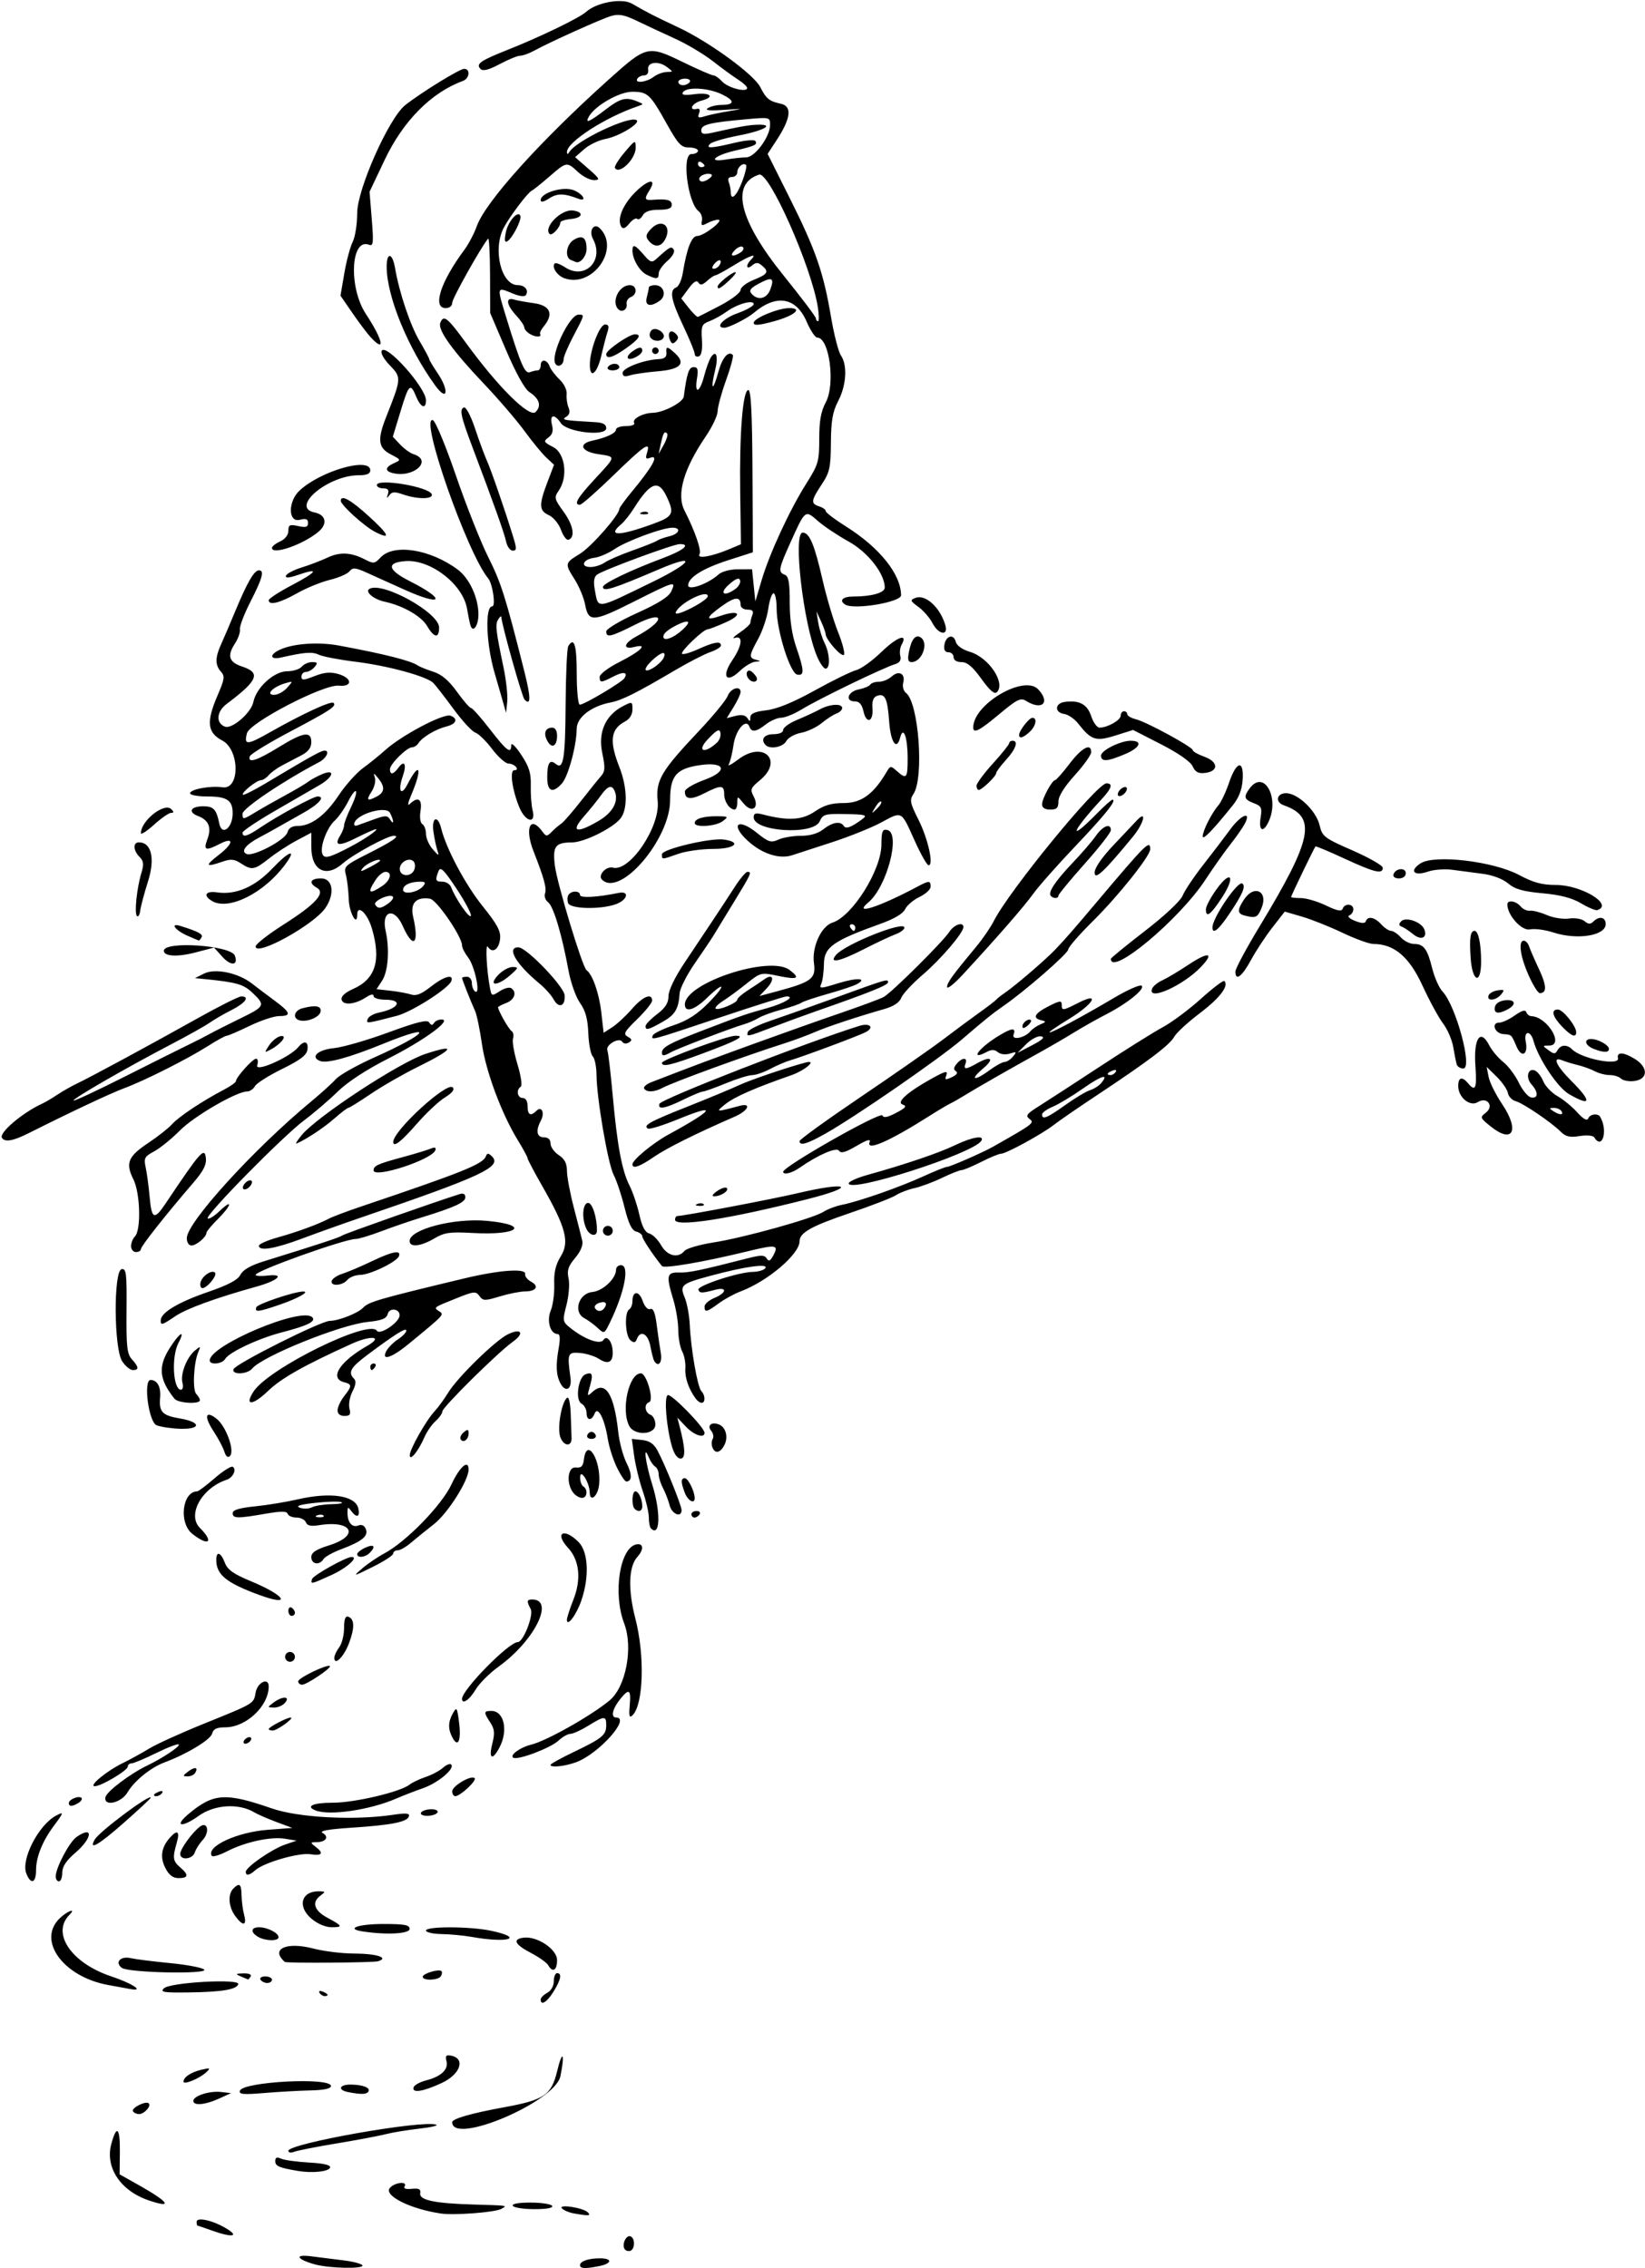 <?xml version="1.0" encoding="UTF-8" standalone="no"?>
<!-- Created with Inkscape (http://www.inkscape.org/) -->

<svg
   xmlns:dc="http://purl.org/dc/elements/1.1/"
   xmlns:cc="http://creativecommons.org/ns#"
   xmlns:rdf="http://www.w3.org/1999/02/22-rdf-syntax-ns#"
   xmlns:svg="http://www.w3.org/2000/svg"
   xmlns="http://www.w3.org/2000/svg"
   xmlns:sodipodi="http://sodipodi.sourceforge.net/DTD/sodipodi-0.dtd"
   xmlns:inkscape="http://www.inkscape.org/namespaces/inkscape"
   id="svg4196"
   version="1.1"
   inkscape:version="0.91 r13725"
   width="470.625"
   height="648.75"
   viewBox="0 0 470.625 648.75"
   sodipodi:docname="Ghost.svg">
  <defs
     id="defs4200" />
  <sodipodi:namedview
     pagecolor="#ffffff"
     bordercolor="#666666"
     borderopacity="1"
     objecttolerance="10"
     gridtolerance="10"
     guidetolerance="10"
     inkscape:pageopacity="0"
     inkscape:pageshadow="2"
     inkscape:window-width="1600"
     inkscape:window-height="837"
     id="namedview4198"
     showgrid="false"
     inkscape:zoom="1.0327553"
     inkscape:cx="235.3125"
     inkscape:cy="324.375"
     inkscape:window-x="-8"
     inkscape:window-y="-8"
     inkscape:window-maximized="1"
     inkscape:current-layer="svg4196" />
  <path
     style="fill:#000000"
     d="m 90,647.655 c -5.243,-1.48 -5.84,-2.937 -0.938,-2.287 2.32,0.308 6.441,0.826 9.158,1.151 2.717,0.325 5.167,0.96 5.446,1.411 0.678,1.097 -9.534,0.891 -13.666,-0.275 z m 75.938,0.258 c 0,-1.141 2.407,-1.975 5.702,-1.975 3.631,0 3.501,1.488 -0.194,2.227 -4.016,0.803 -5.508,0.735 -5.508,-0.251 z m 12.739,-4.654 c -0.815,-1.318 0.438,-4.023 1.673,-3.611 1.388,0.463 1.365,3.687 -0.03,4.152 -0.597,0.199 -1.337,-0.044 -1.644,-0.54 z M 60.469,637.942 c -2.062,-0.743 -3.855,-1.357 -3.984,-1.365 -0.129,-0.008 -0.234,-0.489 -0.234,-1.069 0,-1.477 4.722,-0.405 8.581,1.947 3.816,2.326 1.47,2.588 -4.362,0.487 z m 65.625,-4.821 c -8.753,-1.303 -16.372,-5.122 -14.564,-7.3 1.337,-1.61 5.192,-2.03 4.221,-0.46 -0.385,0.623 0.372,0.882 2.054,0.703 2.032,-0.216 2.604,0.08 2.413,1.25 -0.324,1.983 4.071,2.917 15.251,3.242 10.074,0.292 9.726,0.238 7.969,1.244 -1.735,0.993 -13.516,1.891 -17.344,1.321 z m 37.969,-0.046 c -1.289,-0.231 -2.766,-0.862 -3.281,-1.401 -1.261,-1.319 6.043,-0.224 7.372,1.105 1.031,1.031 0.302,1.084 -4.091,0.296 z m -17.344,-2.137 c -0.362,-0.585 1.534,-0.938 5.046,-0.938 3.094,0 5.886,0.422 6.204,0.938 0.362,0.585 -1.534,0.938 -5.046,0.938 -3.094,0 -5.886,-0.422 -6.204,-0.938 z M 42.539,629.364 c -8.086,-2.754 -12.504,-9.407 -10.698,-16.113 1.536,-5.704 2.537,-4.727 2.452,2.395 l -0.074,6.271 5.625,3.168 c 8.557,4.82 9.724,6.672 2.695,4.279 z M 85.312,620.959 c -5.438,-0.906 -6.562,-1.385 -6.562,-2.796 0,-1.081 0.449,-1.282 1.641,-0.733 0.902,0.416 4.512,0.918 8.021,1.117 4.31,0.244 6.264,0.715 6.021,1.454 -0.373,1.138 -5.075,1.632 -9.12,0.958 z M 82.5,615.192 c 0,-2.09 38.313,-8.867 42.293,-7.481 0.715,0.249 -1.441,0.759 -4.793,1.133 -3.352,0.374 -7.687,1.088 -9.633,1.586 -1.947,0.498 -8.275,1.69 -14.062,2.648 -5.788,0.958 -11.261,2.039 -12.164,2.401 C 83.227,615.846 82.5,615.719 82.5,615.192 Z m 46.875,-8.184 c 0,-0.996 5.406,-2.548 14.943,-4.29 11.397,-2.081 13.442,-3.486 15.092,-10.366 1.515,-6.314 2.273,-5.051 0.91,1.516 -1.522,7.329 -30.946,19.824 -30.946,13.141 z m -91.322,-3.121 c -0.58,-0.938 3.683,-3.088 4.501,-2.27 0.781,0.781 -1.284,3.07 -2.77,3.07 -0.68,0 -1.459,-0.36 -1.731,-0.8 z M 55.312,600.914 c 0,-1.43 4.645,-2.928 7.916,-2.552 l 2.865,0.329 -3.486,1.591 c -3.912,1.786 -7.296,2.079 -7.296,0.631 z m 13.322,-2.913 c 0.868,-2.603 26.053,-3.906 26.053,-1.348 0,0.755 -1.966,1.178 -5.859,1.262 -3.223,0.07 -9.18,0.404 -13.239,0.744 -6.004,0.503 -7.3,0.38 -6.954,-0.658 z m 30.975,0.399 c -3.049,-0.587 -2.594,-2.151 0.626,-2.151 3.491,0 5.838,0.895 5.172,1.973 -0.529,0.856 -2.039,0.902 -5.799,0.178 z m 18.736,-1.405 c 0.207,-0.621 1.824,-1.501 3.594,-1.955 4.287,-1.101 6.416,-3.122 5.794,-5.502 -0.392,-1.498 -0.114,-1.843 1.274,-1.579 4.257,0.808 2.746,5.33 -2.615,7.825 -5.401,2.514 -8.644,3.002 -8.047,1.21 z M 52.5,595.407 c 0,-1.29 2.139,-2.706 5.161,-3.417 2.461,-0.579 2.634,-0.494 1.401,0.689 -1.867,1.792 -6.562,3.744 -6.562,2.728 z m 102.188,-23.499 c 0,-0.497 0.844,-1.356 1.875,-1.908 1.096,-0.587 1.875,-1.963 1.875,-3.314 0,-1.271 0.422,-2.311 0.938,-2.311 1.465,0 1.112,1.841 -1.014,5.28 -1.878,3.038 -3.674,4.14 -3.674,2.253 z m -63.275,-1.897 c -0.328,-0.531 0.048,-0.689 0.882,-0.368 1.624,0.623 1.921,1.295 0.573,1.295 -0.485,0 -1.14,-0.417 -1.455,-0.927 z m -44.504,-1.308 c 1.796,-1.697 21.804,-2.809 21.263,-1.182 -0.516,1.551 -4.672,2.242 -14.231,2.369 -7.191,0.095 -8.206,-0.076 -7.031,-1.187 z M 30.938,567.766 c -12.947,-2.372 -20.48,-12.859 -13.768,-19.165 2.227,-2.092 4.729,-2.937 2.705,-0.913 -5.272,5.272 0.543,13.822 11.982,17.619 5.805,1.927 9.485,4.285 5.721,3.666 -0.301,-0.049 -3.289,-0.592 -6.641,-1.206 z M 74.531,566.25 c -0.319,-0.516 0.289,-0.938 1.351,-0.938 1.062,0 1.93,0.422 1.93,0.938 0,0.516 -0.608,0.938 -1.351,0.938 -0.743,0 -1.612,-0.422 -1.93,-0.938 z m -5.625,-0.938 c -1.649,-0.709 -1.558,-0.814 0.758,-0.872 1.53,-0.038 2.391,0.327 2.054,0.872 -0.319,0.516 -0.66,0.908 -0.758,0.872 -0.098,-0.036 -1.023,-0.428 -2.054,-0.872 z m 52.031,0.102 c 0,-0.929 4.647,-2.329 5.361,-1.616 0.249,0.249 0.174,0.902 -0.166,1.452 -0.746,1.206 -5.195,1.347 -5.195,0.164 z m -86.062,-2.538 c -2.135,-1.557 -0.424,-3.471 2.5,-2.796 1.358,0.313 6.42,0.951 11.25,1.417 4.83,0.466 9.234,1.3 9.787,1.852 1.386,1.386 -21.621,0.923 -23.536,-0.473 z m 121.968,-0.764 c -0.412,-0.729 -2.636,-2.311 -4.942,-3.516 -4.594,-2.401 -5.358,-3.907 -2.208,-4.356 3.904,-0.556 9.681,3.265 9.681,6.403 0,2.951 -1.274,3.69 -2.532,1.468 z m -75.358,-0.951 c -4.23,-3.694 0.398,-5.849 8.197,-3.817 2.969,0.773 8.158,1.413 11.53,1.421 6.507,0.015 10.205,1.19 6.958,2.21 -1.31,0.412 -26.228,0.586 -26.685,0.186 z m -7.657,-7.174 c -2.226,-1.296 -2.07,-2.737 0.296,-2.737 2.386,0 5.563,1.625 5.563,2.845 0,1.182 -3.764,1.113 -5.859,-0.108 z M 135,554.015 c -2.32,-0.413 -6.223,-0.782 -8.672,-0.82 -2.449,-0.038 -4.453,-0.491 -4.453,-1.007 0,-1.258 12.716,-1.206 18.695,0.076 9.662,2.072 4.809,3.598 -5.57,1.751 z m -31.188,-1.563 c -5.136,-0.776 -1.358,-2.14 5.931,-2.14 5.992,0 7.445,0.274 7.445,1.406 0,1.408 -6.54,1.766 -13.375,0.733 z m -14.678,-3.629 c -4.151,-3.493 -2.962,-7.93 2.104,-7.856 1.946,0.028 1.961,0.091 0.319,1.335 -2.418,1.832 -1.63,4.22 2.04,6.186 4.416,2.365 4.604,2.761 1.317,2.761 -1.749,0 -4.04,-0.962 -5.781,-2.427 z M 67.266,547.997 C 65.366,545.385 65.13,541.808 66.75,540.188 c 1.774,-1.774 2.293,-1.35 2.355,1.922 0.032,1.676 0.366,4.207 0.742,5.625 0.84,3.165 -0.381,3.289 -2.581,0.263 z M 7.513,535.816 c -1.533,-4.032 3.52,-13.817 8.516,-16.49 2.319,-1.241 2.256,-0.949 -0.625,2.914 -3.277,4.393 -5.091,8.925 -5.091,12.719 0,3.702 -1.539,4.173 -2.799,0.858 z m 8.424,0.892 c 0,-2.45 3.897,-9.83 5.95,-11.268 4.896,-3.429 4.63,0.257 -0.325,4.499 -2.627,2.248 -3.75,3.955 -3.75,5.698 0,1.369 -0.422,2.488 -0.938,2.488 -0.516,0 -0.938,-0.637 -0.938,-1.416 z m 31.382,-2.38 c -1.583,-3.062 -1.184,-5.89 1.218,-8.625 2.202,-2.508 2.987,-1.965 2.022,1.4 -1.238,4.318 -1.111,5.211 1.003,7.021 2.498,2.139 2.364,3.064 -0.445,3.064 -1.638,0 -2.754,-0.841 -3.798,-2.859 z m 22.993,1.065 c 0,-1.316 7.404,-6.46 11.171,-7.761 l 3.36,-1.16 -3.281,-0.541 c -4.074,-0.671 -11.398,0.913 -16.59,3.59 -2.163,1.115 -4.139,1.694 -4.391,1.287 -1.647,-2.665 7.211,-6.77 16.052,-7.439 l 7.013,-0.53 -4.558,-1.695 c -2.507,-0.932 -5.348,-2.169 -6.313,-2.749 -4.492,-2.697 -11.41,-2.256 -15.967,1.016 -4.842,3.477 -7.158,3.023 -2.866,-0.562 7.145,-5.967 10.546,-6.191 23.87,-1.576 7.572,2.623 23.533,3.465 34.546,1.823 3.894,-0.581 4.926,-0.481 4.617,0.445 -0.537,1.611 -4.961,2.479 -16.517,3.241 -6.548,0.432 -9.206,0.914 -8.183,1.487 1.949,1.091 1.018,2.598 -1.628,2.637 -1.907,0.028 -1.937,0.119 -0.413,1.275 2.496,1.895 1.971,2.709 -1.406,2.182 -3.318,-0.518 -13.342,2.381 -15.777,4.562 -1.702,1.525 -2.739,1.702 -2.739,0.469 z m -18.75,-5.111 c 0,-1.402 3.338,-6.043 5.603,-7.791 2.223,-1.715 2.925,1.552 0.819,3.813 -0.942,1.011 -1.957,2.608 -2.256,3.548 -0.627,1.976 -4.166,2.341 -4.166,0.43 z M 27.091,526.172 C 28.326,523.939 43.125,512.885 43.125,514.195 c 0,0.214 -3.378,3.365 -7.506,7.003 -7.448,6.563 -10.339,8.249 -8.528,4.974 z m 93.378,-7.734 c 0.319,-0.516 1.634,-0.938 2.923,-0.938 1.324,0 2.092,0.408 1.764,0.938 -0.319,0.516 -1.634,0.938 -2.923,0.938 -1.324,0 -2.092,-0.408 -1.764,-0.938 z m -30.234,-0.621 c -2.935,-1.184 -0.637,-2.192 5.003,-2.192 6.237,0 19.307,-3.085 21.95,-5.182 0.773,-0.613 2.855,-1.602 4.627,-2.197 1.771,-0.595 3.989,-1.777 4.928,-2.627 0.939,-0.85 1.988,-1.265 2.33,-0.922 1.157,1.157 -3.7,5.246 -8.041,6.768 -2.372,0.832 -5.788,2.155 -7.593,2.941 -7.596,3.308 -19.222,5.017 -23.203,3.411 z M 19.688,515.725 c 0,-1.04 2.884,-2.216 3.623,-1.478 0.298,0.298 -0.079,0.934 -0.837,1.414 -1.753,1.109 -2.785,1.132 -2.785,0.064 z m 10.476,-1.665 c 0.313,-1.623 7.005,-6.688 12.024,-9.101 4.372,-2.102 9.457,-5.502 8.965,-5.995 -0.27,-0.27 -3.187,0.837 -6.483,2.46 -3.296,1.623 -6.468,2.95 -7.05,2.95 -0.581,0 -1.057,0.404 -1.057,0.898 0,1.118 -7.656,5.677 -9.457,5.631 -1.828,-0.046 3.428,-4.373 8.051,-6.628 2.062,-1.006 5.438,-2.863 7.5,-4.126 2.062,-1.264 9.023,-4.43 15.469,-7.036 14.796,-5.983 14.441,-5.77 15.007,-8.984 0.52,-2.953 3.743,-4.47 3.743,-1.762 0,5.612 -6.461,11.695 -12.423,11.695 -2.465,0 -3.415,0.455 -3.768,1.806 -0.458,1.751 -7.291,5.876 -13.644,8.236 -3.91,1.453 -8.62,5.269 -10.547,8.544 -1.802,3.064 -6.865,4.193 -6.329,1.412 z M 44.062,513.382 c 0,-0.203 0.655,-0.62 1.455,-0.927 0.834,-0.32 1.211,-0.163 0.882,0.368 -0.551,0.891 -2.337,1.318 -2.337,0.558 z m 85.312,-1.014 c 0,-1.539 5.447,-4.734 6.415,-3.763 0.68,0.681 -4.118,5.146 -5.53,5.146 -0.487,0 -0.885,-0.622 -0.885,-1.382 z m -75.537,-5.669 c 1.927,-1.458 3.003,-1.226 1.982,0.427 -0.34,0.55 -1.331,0.986 -2.203,0.97 -1.392,-0.026 -1.365,-0.197 0.221,-1.397 z M 157.5,504.807 c 0,-0.278 2.973,-1.93 6.606,-3.671 8.196,-3.928 9.332,-4.86 9.332,-7.657 0,-2.759 -0.471,-2.746 -5.156,0.139 -2.062,1.27 -4.356,2.312 -5.096,2.314 -0.74,0.003 -2.251,0.855 -3.356,1.894 -2.301,2.162 -11.705,5.721 -13,4.921 -1.11,-0.686 2.009,-2.975 5.046,-3.703 4.431,-1.063 17.164,-8.231 22.539,-12.689 4.654,-3.86 6.787,-15.126 4.165,-21.992 -3.297,-8.634 -1.252,-21.751 3.53,-22.635 2.009,-0.371 2.134,1.486 0.239,3.579 -2.508,2.772 -2.724,9.352 -0.579,17.63 2.747,10.596 2.332,24.673 -0.816,27.686 -0.897,0.858 -1.068,0.231 -0.79,-2.888 0.412,-4.618 -0.211,-4.942 -2.908,-1.514 -2.07,2.632 -2.55,5.03 -1.006,5.03 4.372,0 -4.998,10.463 -11.473,12.811 -3.244,1.177 -7.277,1.59 -7.277,0.746 z m -16.663,-6.05 c 0.768,-3.024 0.658,-4.188 -0.568,-6.061 -1.945,-2.969 -1.911,-3.321 0.323,-3.321 3.599,0 4.854,5.523 2.353,10.359 -2.047,3.958 -3.222,3.413 -2.108,-0.977 z M 69.844,497.812 c 0.319,-0.516 1.001,-0.938 1.517,-0.938 0.516,0 0.677,0.422 0.358,0.938 -0.319,0.516 -1.001,0.938 -1.517,0.938 -0.516,0 -0.677,-0.422 -0.358,-0.938 z m 59.618,-0.775 c -1.33,-2.486 -1.295,-4.49 0.124,-7.021 1.055,-1.881 1.197,-1.666 1.75,2.64 0.662,5.165 -0.278,7.363 -1.873,4.381 z M 76.875,494.555 c 0,-0.558 5.268,-3.313 6.282,-3.284 1.21,0.034 -3.822,3.685 -5.11,3.708 -0.645,0.011 -1.172,-0.179 -1.172,-0.424 z m 1.351,-7.554 c 2.527,-1.911 4.929,-1.89 3.336,0.03 -0.642,0.773 -2.065,1.393 -3.162,1.376 -1.955,-0.029 -1.959,-0.057 -0.175,-1.406 z m 53.961,-1.092 c 0,-2.6 13.391,-16.222 15.947,-16.222 1.578,0 4.607,-7.755 3.695,-9.46 -1.204,-2.25 -1.127,-2.728 0.44,-2.728 6.537,0 0.59,11.866 -9.625,19.204 -2.58,1.853 -5.552,4.83 -6.605,6.614 -1.708,2.895 -3.852,4.337 -3.852,2.591 z m -46.875,-5.006 c 0,-0.976 8.396,-5.008 9.056,-4.348 0.524,0.524 -6.629,5.319 -7.934,5.319 -0.617,0 -1.121,-0.437 -1.121,-0.971 z m -3.75,-6.998 c 0,-0.773 0.633,-1.406 1.406,-1.406 0.773,0 1.406,0.633 1.406,1.406 0,0.773 -0.633,1.406 -1.406,1.406 -0.773,0 -1.406,-0.633 -1.406,-1.406 z m 14.092,0.205 c 0.016,-0.628 0.649,-1.961 1.406,-2.962 0.757,-1.001 1.376,-3.462 1.376,-5.469 0,-2.502 0.368,-3.526 1.172,-3.259 1.848,0.615 1.915,3.203 0.202,7.69 -1.485,3.888 -4.222,6.523 -4.156,4 z M 162.188,463.274 c 0,-0.56 0.846,-3.163 1.879,-5.784 2.282,-5.788 1.71,-11.243 -1.546,-14.756 -3.995,-4.31 -1.206,-5.879 2.991,-1.683 2.796,2.796 3.147,9.882 0.827,16.693 -1.41,4.138 -4.15,7.79 -4.15,5.531 z M 82.5,460.726 c 0,-0.804 0.422,-1.201 0.938,-0.882 0.516,0.319 0.938,0.976 0.938,1.462 0,0.485 -0.422,0.882 -0.938,0.882 -0.516,0 -0.938,-0.658 -0.938,-1.462 z m -8.489,-4.586 c -9.305,-3.428 -12.136,-5.753 -12.136,-9.967 0,-2.628 1.314,-2.196 2.447,0.805 0.76,2.013 2.455,3.215 7.471,5.298 9.999,4.152 11.877,7.422 2.218,3.864 z m 15.269,-4.5 c 0.334,-1.046 9.545,-6.204 11.237,-6.293 2.309,-0.121 -1.21,3.1 -5.564,5.093 -5.962,2.73 -6.176,2.775 -5.673,1.2 z m 14.313,-2.996 c 1.547,-1.337 4.397,-3.277 6.334,-4.31 6.306,-3.365 16.468,-13.81 19.247,-19.783 2.343,-5.036 4.888,-7.241 4.888,-4.233 0,3.135 -5.96,12.54 -9.897,15.618 -2.308,1.805 -5.306,4.23 -6.662,5.391 -1.356,1.16 -3.037,2.109 -3.735,2.109 -0.698,0 -1.269,0.416 -1.269,0.924 0,0.508 -2.637,2.227 -5.859,3.819 -5.705,2.819 -5.785,2.831 -3.047,0.464 z M 89.062,445.4 c 0,-1.345 1.274,-2.189 5.145,-3.406 8.859,-2.787 6.547,-7.286 -2.952,-5.745 -2.317,0.376 -3.376,0.141 -3.749,-0.831 -0.286,-0.745 -1.494,-1.355 -2.685,-1.355 -1.191,0 -2.325,-0.48 -2.521,-1.067 -0.266,-0.798 -1.902,-0.798 -6.483,0 -7.894,1.375 -9.255,1.344 -9.255,-0.21 0,-0.888 1.927,-1.472 6.328,-1.917 3.48,-0.352 8.991,-1.254 12.246,-2.004 9.328,-2.15 16.403,-1.133 17.352,2.496 0.621,2.376 -0.374,2.949 -1.819,1.047 -1.152,-1.517 -1.236,-1.5 -1.25,0.249 -0.023,2.772 1.303,4.363 3.07,3.684 1.004,-0.385 1.781,-0.015 2.187,1.041 0.762,1.986 -1.129,3.519 -7.094,5.752 -2.365,0.885 -4.637,2.16 -5.05,2.832 -1.132,1.845 -3.469,1.464 -3.469,-0.566 z m 3.496,-11.904 c -0.312,-0.312 -1.12,-0.345 -1.797,-0.074 -0.748,0.299 -0.526,0.521 0.566,0.566 0.988,0.041 1.542,-0.181 1.23,-0.492 z m 2.302,-3.258 c 2.225,-0.041 3.487,-0.297 2.804,-0.57 -0.683,-0.273 -4.058,-0.186 -7.5,0.193 -4.368,0.481 -5.691,0.901 -4.383,1.39 1.031,0.386 2.586,0.332 3.454,-0.119 0.868,-0.451 3.4,-0.853 5.625,-0.894 z m 7.327,14.287 c 0,-0.433 1.055,-1.268 2.344,-1.855 2.481,-1.131 3.098,-0.363 1.219,1.517 -1.291,1.291 -3.562,1.506 -3.562,0.338 z m -47.162,-5.8 c -3.939,-3.098 -2.9,-12.114 1.402,-12.157 0.355,-0.004 2.602,-1.699 4.992,-3.768 2.39,-2.069 4.718,-3.532 5.172,-3.251 1.189,0.735 0.067,3.102 -1.757,3.706 -7.11,2.353 -11.378,10.034 -7.648,13.764 4.132,4.132 2.53,5.397 -2.162,1.706 z m 131.199,-1.564 c -0.33,-0.33 -0.6,-1.729 -0.6,-3.109 0,-1.38 -0.793,-4.814 -1.762,-7.631 -0.969,-2.817 -2.064,-7.313 -2.432,-9.992 l -0.67,-4.871 2.959,0.324 c 2.129,0.233 3.366,1.088 4.409,3.049 2.2,4.136 6.864,15.695 6.867,17.022 0.007,2.25 -2.779,1.151 -3.405,-1.344 -0.347,-1.384 -1.196,-3.598 -1.887,-4.922 -0.691,-1.323 -1.258,-3.12 -1.261,-3.992 -0.003,-0.872 -0.457,-1.864 -1.009,-2.205 -0.552,-0.341 -1.369,-1.526 -1.816,-2.633 -1.682,-4.168 -0.973,1.527 0.956,7.679 2.519,8.036 2.318,15.293 -0.35,12.625 z M 197.812,433.125 c 0,-0.516 0.658,-0.938 1.462,-0.938 0.804,0 1.201,0.422 0.882,0.938 -0.319,0.516 -0.976,0.938 -1.462,0.938 -0.485,0 -0.882,-0.422 -0.882,-0.938 z m -16.25,-1.562 c -0.929,-0.929 -0.757,-5 0.212,-5 0.935,0 1.975,2.262 1.975,4.295 0,1.398 -1.13,1.762 -2.188,0.705 z m 14.352,-4.592 c -1.168,-3.071 -1.155,-4.158 0.046,-4.158 0.914,0 2.789,3.823 2.789,5.686 0,1.83 -1.96,0.774 -2.836,-1.528 z m -31.83,0.087 c -2.151,-2.591 -1.729,-7.557 0.621,-7.313 1.585,0.165 2.116,-0.35 2.344,-2.271 0.795,-6.702 5.028,0.238 4.356,7.143 -0.324,3.337 -2.631,5.276 -2.689,2.26 -0.055,-2.822 -2.703,-7.02 -2.746,-4.352 -0.018,1.13 0.389,2.315 0.904,2.633 1.395,0.862 1.134,3.281 -0.354,3.281 -0.71,0 -1.807,-0.621 -2.437,-1.38 z m 12.422,-7.292 c -1.073,-2.191 -2.252,-5.883 -2.619,-8.203 -0.91,-5.752 -2.87,-9.539 -3.759,-7.266 -0.861,2.204 -2.316,2.086 -2.316,-0.188 0,-1.006 -0.665,-2.201 -1.478,-2.656 -1.825,-1.021 -0.911,-7.565 1.168,-8.363 1.976,-0.758 2.249,-0.02 1.264,3.416 -0.849,2.961 -0.812,3.031 0.818,1.556 3.63,-3.285 6.125,0.683 7.308,11.625 0.307,2.836 1.358,6.753 2.337,8.704 1.657,3.304 1.636,5.358 -0.056,5.358 -0.394,0 -1.594,-1.793 -2.667,-3.984 z M 64.178,415.185 c -0.383,-1.205 -1.732,-3.758 -2.999,-5.673 -2.885,-4.36 -2.479,-6.274 0.785,-3.706 2.727,2.145 5.266,9.214 3.826,10.653 -0.597,0.597 -1.159,0.153 -1.612,-1.275 z m 53.048,1.065 c -0.025,-1.687 4.696,-10.023 7.167,-12.656 0.968,-1.031 2.705,-3.417 3.861,-5.301 2.699,-4.402 13.489,-14.925 17.083,-16.662 3.822,-1.846 4.82,-0.295 1.382,2.147 -4.213,2.993 -20.137,18.724 -20.147,19.904 -0.005,0.565 -0.888,1.822 -1.961,2.793 -1.074,0.972 -2.505,3.041 -3.181,4.598 -1.734,3.995 -4.176,7.002 -4.203,5.175 z m 74.991,-2.578 c -1.576,-5.563 -2.263,-13.965 -1.195,-14.625 0.939,-0.581 10.54,9.238 10.54,10.779 0,1.688 -3.009,0.686 -5.342,-1.779 l -2.44,-2.578 0.611,2.344 c 1.713,6.574 1.804,9.375 0.305,9.375 -0.91,0 -1.866,-1.356 -2.478,-3.516 z m 11.577,0.279 c -0.287,-0.749 -0.238,-1.822 0.11,-2.385 0.348,-0.563 0.154,-1.6 -0.431,-2.305 -1.272,-1.532 0.062,-2.65 2.188,-1.834 2.015,0.773 2.769,3.689 1.546,5.975 -1.197,2.237 -2.674,2.475 -3.413,0.549 z m -43.474,-2.839 c -0.988,-2.599 0.366,-10.34 1.983,-11.339 0.452,-0.279 0.892,1.837 0.978,4.703 0.086,2.866 0.191,5.915 0.234,6.774 0.13,2.607 -2.191,2.507 -3.196,-0.138 z m -28.526,0.572 c -0.288,-0.466 0.105,-1.368 0.873,-2.005 1.135,-0.942 1.396,-0.885 1.396,0.307 0,1.75 -1.529,2.895 -2.269,1.698 z m 36.198,-1.129 c 0.185,-0.554 0.737,-1.008 1.227,-1.008 0.49,0 1.042,0.454 1.227,1.008 0.185,0.554 -0.367,1.008 -1.227,1.008 -0.859,0 -1.411,-0.454 -1.227,-1.008 z m 12.041,-2.681 c -2.444,-4.566 -0.13,-15.062 3.32,-15.062 1.625,0 3.846,7.757 2.363,8.251 -1.512,0.504 -1.253,2.972 0.378,3.598 0.773,0.297 1.406,1.549 1.406,2.783 0,2.98 -5.92,3.321 -7.467,0.43 z M 44.827,407.681 c -2.303,-0.843 -3.908,-13.045 -1.707,-12.979 1.893,0.057 2.949,2.015 2.692,4.993 -0.361,4.186 0.563,5.158 5.745,6.042 5.857,1 6.078,3.033 0.319,2.939 -2.492,-0.041 -5.664,-0.489 -7.048,-0.995 z m 51.757,-4.321 c 0.011,-0.902 0.846,-2.695 1.854,-3.984 2.312,-2.956 2.312,-3.417 0,-4.022 -4.324,-1.131 -1.267,-5.908 6.679,-10.44 4.682,-2.67 1.076,-3.087 -4.565,-0.528 -13.751,6.238 -20.037,9.791 -23.943,13.534 -4.386,4.202 -6.787,4.244 -4.053,0.07 4.357,-6.649 33.128,-20.811 35.263,-17.357 0.843,1.365 6.408,-2.367 6.505,-4.362 0.094,-1.943 -2.899,-2.352 -3.393,-0.464 -0.356,1.362 -1.651,1.878 -5.8,2.312 -7.817,0.817 -30.047,9.797 -32.969,13.317 -1.41,1.699 -5.921,1.872 -5.366,0.206 0.506,-1.519 25.01,-13.819 27.563,-13.836 2.504,-0.016 8.075,-2.213 9.506,-3.748 1.579,-1.695 4.353,-2.499 28.971,-8.399 10.061,-2.411 17.747,-2.956 17.408,-1.234 -0.124,0.629 0.626,1.6 1.667,2.156 2.431,1.301 1.512,2.791 -1.732,2.804 -1.388,0.006 -4.63,0.649 -7.205,1.43 -4.275,1.297 -4.781,1.286 -5.809,-0.121 -1.034,-1.414 -1.574,-1.361 -6.568,0.643 -6.711,2.694 -6.625,2.629 -4.945,3.728 1.478,0.967 1.607,0.829 -8.756,9.35 -4.905,4.033 -7.954,4.978 -6.342,1.966 0.513,-0.958 2.004,-2.445 3.314,-3.303 1.31,-0.858 2.382,-1.979 2.382,-2.49 0,-0.979 -3.114,0.961 -11.105,6.92 -4.852,3.618 -5.657,5.04 -3.868,6.83 0.662,0.662 0.524,1.814 -0.437,3.667 -0.771,1.486 -1.159,3.667 -0.863,4.848 C 100.411,404.582 100.131,405 98.539,405 97.274,405 96.57,404.41 96.583,403.359 Z m -46.664,-3.281 c -4.401,-5.515 -4.753,-9.13 -1.404,-14.431 2.845,-4.503 4.654,-5.581 2.528,-1.506 -2.058,3.944 -1.538,13.359 0.737,13.359 0.516,0 0.699,-0.91 0.409,-2.023 -0.642,-2.455 1.262,-7.305 3.622,-9.227 1.59,-1.295 1.663,-1.258 0.916,0.469 -1.328,3.071 -1.701,10.871 -0.575,11.997 0.569,0.569 1.034,1.372 1.034,1.784 0,1.218 -6.249,0.855 -7.268,-0.422 z m 149.141,0 c -2.056,-2.812 -3.174,-6.061 -2.984,-8.672 0.112,-1.547 -0.295,-3.734 -0.905,-4.86 -0.61,-1.126 -1.113,-3.868 -1.119,-6.094 -0.006,-2.225 -0.638,-6.117 -1.406,-8.648 -2.119,-6.984 -1.918,-7.937 1.651,-7.828 2.769,0.084 5.923,-0.571 19.759,-4.106 3.691,-0.943 4.665,-0.928 5.29,0.083 0.582,0.942 1.032,0.741 1.88,-0.844 1.658,-3.097 0.893,-3.211 -7.64,-1.132 -12.313,3 -23.568,4.927 -24.201,4.146 -2.629,-3.244 -5.634,-7.784 -5.634,-8.513 0,-0.49 -0.782,-1.095 -1.737,-1.345 -1.255,-0.328 -2.183,-2.246 -3.341,-6.906 -0.882,-3.549 -2.271,-7.718 -3.087,-9.264 -1.639,-3.107 -4.879,-21.937 -4.928,-28.641 -0.017,-2.346 -0.504,-4.738 -1.081,-5.316 -0.577,-0.577 -1.148,-3.568 -1.269,-6.646 -0.159,-4.078 -0.8,-6.413 -2.363,-8.608 -1.179,-1.656 -2.659,-5.816 -3.289,-9.244 -1.894,-10.314 -4.288,-18.353 -5.82,-19.548 -0.795,-0.62 -1.206,-1.749 -0.914,-2.51 0.548,-1.429 -0.267,-4.442 -3.251,-12.006 -2.645,-6.707 -0.986,-10.51 2.503,-5.739 1.085,1.484 1.264,1.485 2.728,0.021 0.862,-0.862 2.073,-1.893 2.692,-2.291 0.619,-0.398 3.107,-3.255 5.529,-6.349 2.422,-3.094 5.04,-6.345 5.818,-7.225 1.187,-1.341 1.244,-2.417 0.355,-6.655 -1.237,-5.899 0.922,-10.769 5.92,-13.354 2.652,-1.372 2.722,-1.348 2.722,0.927 0,1.467 -0.784,2.748 -2.109,3.446 -4.141,2.18 -4.57,5.586 -1.641,13.018 2.344,5.948 2.444,12.248 0.234,14.847 -2.386,2.806 -10.359,6.713 -13.733,6.73 -4.828,0.024 -5.608,1.055 -4.956,6.554 0.603,5.088 7.892,29.178 9.076,29.994 1.687,1.163 3.592,6.591 4.21,11.997 l 0.675,5.904 2.481,-1.599 c 1.365,-0.88 3.885,-3.22 5.601,-5.2 3.094,-3.572 5.786,-4.695 5.786,-2.416 0,0.652 -1.922,3.048 -4.271,5.324 -3.685,3.571 -4.055,4.259 -2.7,5.018 1.265,0.708 1.325,1.03 0.311,1.657 -0.727,0.449 -1.517,0.362 -1.868,-0.206 -0.876,-1.417 -4.871,0.893 -4.267,2.467 0.262,0.682 0.946,6.45 1.52,12.819 1.296,14.366 2.64,21.576 4.819,25.851 0.928,1.82 2.187,5.542 2.798,8.272 0.773,3.456 1.638,5.101 2.845,5.417 0.954,0.249 2.476,1.757 3.383,3.35 1.768,3.106 4.851,3.856 6.699,1.629 0.584,-0.704 4.327,-1.79 8.318,-2.415 8.753,-1.37 28.64,-6.916 31.487,-8.782 1.126,-0.738 3.517,-1.635 5.314,-1.994 4.834,-0.965 16.505,-5.053 23.231,-8.138 3.246,-1.488 6.295,-2.706 6.776,-2.706 0.844,0 10.224,-4.106 13.104,-5.735 11.544,-6.532 11.982,-6.864 10.503,-7.946 -1.26,-0.921 -0.87,-1.456 2.684,-3.686 2.286,-1.435 10.118,-6.523 17.404,-11.306 7.286,-4.783 15.387,-9.853 18.004,-11.267 2.616,-1.413 7.538,-5.079 10.937,-8.147 3.399,-3.068 6.41,-5.347 6.691,-5.066 1.363,1.363 -1.325,4.891 -6.995,9.181 -3.442,2.604 -6.749,5.65 -7.35,6.768 -1.232,2.293 -7.489,7.029 -21.877,16.554 -5.414,3.585 -11.079,7.482 -12.589,8.662 -3.361,2.625 -13.648,8.238 -15.099,8.238 -0.581,0 -3.132,1.053 -5.669,2.34 -2.537,1.287 -5.06,2.342 -5.608,2.344 -0.548,0.002 -3.079,1.005 -5.625,2.229 -2.546,1.224 -6.099,2.545 -7.896,2.935 -1.797,0.391 -4.161,1.296 -5.254,2.012 -1.093,0.716 -6.995,3.002 -13.116,5.08 -11.12,3.775 -14.456,5.641 -14.456,8.087 0,3.689 -9.106,11.435 -16.875,14.353 -1.805,0.678 -4.624,2.22 -6.266,3.426 -3.456,2.541 -4.047,2.672 -4.047,0.901 0,-0.711 1.266,-1.817 2.812,-2.457 3.564,-1.476 3.743,-3.261 0.234,-2.335 -3.852,1.017 -4.421,1.016 -4.8,-0.008 -0.425,-1.151 11.405,-5.044 15.526,-5.109 1.645,-0.026 3.287,-0.526 3.649,-1.111 0.845,-1.367 -5.848,-0.43 -15.547,2.177 -8.576,2.305 -9.032,2.69 -7.518,6.343 0.655,1.58 1.294,5.084 1.421,7.787 0.326,6.948 2.232,17.829 3.312,18.909 1.135,1.135 1.194,3.349 0.088,3.349 -0.452,0 -1.208,-0.527 -1.679,-1.172 z m 105.709,-84.012 c 2.791,-1.992 5.986,-3.907 7.099,-4.255 1.114,-0.349 2.545,-1.26 3.18,-2.026 2.372,-2.858 0.09,-2.164 -5.284,1.606 -3.051,2.14 -6.918,4.466 -8.593,5.169 -1.676,0.703 -3.047,1.694 -3.047,2.203 0,1.606 1.425,1.028 6.644,-2.696 z m 14.443,-9.493 c 0.328,-0.531 -0.048,-0.689 -0.882,-0.368 -1.624,0.623 -1.921,1.295 -0.573,1.295 0.485,0 1.14,-0.417 1.455,-0.927 z M 171.236,234.81 c 4.037,-2.366 5.786,-5.508 4.675,-8.401 -0.789,-2.057 -1.981,-1.733 -3.984,1.085 -0.975,1.371 -3.192,4.113 -4.928,6.094 -3.852,4.395 -2.059,4.912 4.236,1.223 z m -10.867,160.922 c -1.274,-2.381 -1.416,-5.146 -0.523,-10.185 0.476,-2.687 0.373,-3.984 -0.318,-3.984 -2.098,0 -3.192,-3.753 -1.96,-6.725 0.639,-1.543 1.087,-4.92 0.996,-7.506 -0.121,-3.42 0.395,-5.609 1.897,-8.039 2.53,-4.094 1.413,-8.279 -5.374,-20.131 -2.282,-3.984 -4.148,-7.524 -4.148,-7.865 0,-0.342 -1.243,-2.642 -2.763,-5.112 -4.631,-7.526 -9.164,-19.669 -10.304,-27.599 -0.592,-4.121 -1.462,-8.337 -1.932,-9.368 -1.237,-2.713 -3.751,-9.074 -3.751,-9.489 0,-0.195 0.633,-0.354 1.406,-0.354 0.773,0 1.406,0.819 1.406,1.82 0,1.001 0.432,2.087 0.96,2.413 1.608,0.994 -0.121,-7.276 -2.039,-9.749 -0.953,-1.23 -1.734,-2.769 -1.734,-3.421 0,-2.539 -7.248,-13.096 -9.19,-13.386 -3.972,-0.593 -5.708,1.286 -4.8,5.197 1.822,7.846 0.035,9.415 -2.975,2.611 -2.43,-5.494 -6.204,-4.422 -4.897,1.391 1.177,5.234 0.729,11.597 -1.002,14.24 l -1.598,2.44 4.028,0.453 c 2.215,0.249 4.887,0.74 5.937,1.092 1.358,0.455 2.951,-0.189 5.52,-2.23 3.706,-2.945 6.62,-3.779 5.937,-1.698 -0.692,2.107 -11.288,8.883 -15.658,10.012 -8.816,2.279 -8.755,2.272 -8.306,0.926 0.235,-0.704 1.698,-1.54 3.251,-1.858 5.774,-1.181 6.946,-3.689 1.723,-3.689 -1.805,0 -3.281,-0.47 -3.281,-1.045 0,-0.659 -0.804,-0.518 -2.178,0.382 -3.152,2.065 -6.621,2.376 -6.971,0.623 -0.183,-0.914 1.022,-2.025 3.273,-3.018 6.45,-2.845 8.102,-8.199 5.37,-17.397 -1.272,-4.284 -4.182,-6.958 -4.182,-3.842 0,3.555 -2.286,-0.577 -2.412,-4.361 -0.085,-2.543 -0.46,-5.735 -0.835,-7.093 -0.64,-2.324 -0.275,-2.674 6.205,-5.95 7.287,-3.684 9.451,-5.174 7.515,-5.174 -1.861,0 -11.645,5.299 -14.603,7.909 -4.768,4.207 -8.995,2.02 -8.995,-4.655 l 0,-4.139 -4.236,2.252 c -2.33,1.239 -5.871,3.547 -7.869,5.13 -4.172,3.305 -4.925,3.433 -8.068,1.374 -1.857,-1.217 -2.86,-1.306 -5.263,-0.469 -4.863,1.695 -5.124,1.203 -1.031,-1.943 4.301,-3.305 4.435,-5.298 0.21,-3.113 -3.964,2.05 -4.666,1.795 -3.509,-1.271 1.286,-3.408 0.454,-5.548 -2.611,-6.713 -3.02,-1.148 -2.171,-2.8 1.439,-2.8 2.993,0 3.776,0.845 4.623,4.987 0.736,3.601 3.814,1.187 3.814,-2.991 0,-3.721 -1.632,-4.808 -7.219,-4.808 -2.733,0 -4.969,-0.403 -4.969,-0.895 0,-1.163 5.805,-2.242 9.301,-1.728 5.015,0.736 4.916,-10.747 -0.115,-13.397 -4.296,-2.263 -4.591,-5.329 -1.255,-13.042 1.94,-4.484 2.057,-5.349 0.9,-6.636 -1.686,-1.876 -1.683,-4.022 0.012,-7.753 0.738,-1.625 2.66,-6.118 4.271,-9.985 3.299,-7.92 5.252,-11.25 6.596,-11.25 1.61,0 0.999,2.271 -2.394,8.896 -1.82,3.555 -3.194,7.144 -3.054,7.976 0.141,0.832 -0.505,2.675 -1.436,4.095 -2.294,3.501 -1.715,5.31 2.104,6.569 5.4,1.78 4.485,3.978 -4.441,10.667 -2.936,2.2 -3.191,5.482 -0.505,6.513 2.027,0.778 7.51,-3.978 8.123,-7.046 C 73.312,196.645 78.424,192 82.16,192 c 1.693,0 3.569,-0.591 4.168,-1.312 0.599,-0.722 1.933,-1.312 2.964,-1.312 1.56,0 1.679,0.236 0.708,1.406 -0.642,0.773 -1.748,1.406 -2.459,1.406 -0.71,0 -1.291,0.599 -1.291,1.331 0,1.126 0.575,1.105 3.74,-0.138 2.764,-1.086 4.538,-1.24 6.797,-0.593 4.049,1.161 4.15,3.728 0.131,3.327 -4.324,-0.432 -25.5,10.548 -26.272,13.622 -0.88,3.508 -0.001,3.452 6.858,-0.435 9.04,-5.123 17.259,-8.913 17.912,-8.261 0.939,0.939 -0.81,2.097 -12.386,8.209 -6.154,3.249 -11.357,6.434 -11.562,7.079 -0.664,2.086 1.995,1.252 8.221,-2.578 7.136,-4.39 9.375,-4.742 9.375,-1.475 0,1.575 -0.865,2.729 -2.812,3.75 -1.547,0.811 -4.034,2.116 -5.526,2.901 -1.493,0.784 -3.232,2.05 -3.865,2.812 -0.633,0.763 -1.627,1.401 -2.208,1.418 -1.278,0.038 -5.702,3.605 -5.152,4.155 0.214,0.214 3.122,-1.241 6.461,-3.235 13.12,-7.832 15.925,-9.389 16.917,-9.389 1.547,0 0.509,2.212 -1.544,3.288 -10.366,5.436 -21.957,13.247 -21.957,14.797 0,1.698 0.177,1.681 3.516,-0.343 1.934,-1.172 5.836,-3.387 8.672,-4.923 2.836,-1.536 5.789,-3.279 6.562,-3.874 0.773,-0.595 2.566,-1.576 3.984,-2.181 3.877,-1.652 3.372,0.74 -0.65,3.08 -1.772,1.031 -7.467,4.325 -12.654,7.318 -5.187,2.994 -9.431,5.842 -9.431,6.328 0,1.418 1.385,1.04 4.878,-1.331 5.142,-3.49 15.342,-9.035 16.619,-9.035 2.306,0 0.339,2.226 -4.202,4.756 -2.551,1.421 -5.798,3.252 -7.216,4.07 -1.418,0.818 -3.799,2.128 -5.292,2.912 -3.894,2.046 -5.395,4.025 -3.58,4.721 2.022,0.776 11.103,-4.062 11.666,-6.216 0.315,-1.204 1.294,-1.807 2.941,-1.809 3.855,-0.006 7.914,-3.044 11.713,-8.767 1.918,-2.889 5.052,-6.397 6.965,-7.795 1.913,-1.398 4.744,-3.688 6.291,-5.089 4.745,-4.297 16.782,-10.636 18.756,-9.878 2.219,0.851 1.633,2.378 -1.178,3.07 -3.035,0.747 -6.955,3.08 -8.015,4.769 -0.412,0.657 -1.233,1.194 -1.824,1.194 -1.505,0 -6.333,4.78 -6.333,6.269 0,1.704 0.975,1.538 2.398,-0.408 1.74,-2.38 2.463,-1.013 1.271,2.405 -1.473,4.225 -0.52,5.903 1.329,2.341 3.55,-6.84 4.362,-4.656 1.11,2.987 -1.023,2.406 -1.161,3.33 -0.383,2.578 2.287,-2.211 3.564,-1.369 3.018,1.99 -0.3,1.851 -0.082,3.429 0.528,3.805 0.572,0.354 1.041,1.626 1.041,2.828 0,1.202 0.879,3.181 1.953,4.398 1.707,1.934 1.873,1.977 1.314,0.338 -0.352,-1.031 -0.865,-3.457 -1.139,-5.391 -0.59,-4.147 1.242,-4.92 2.219,-0.938 1.423,5.796 6.917,16.095 11.875,22.263 4.192,5.215 5.211,7.128 4.97,9.331 -0.335,3.062 -2.196,4.27 -3.495,2.27 -0.794,-1.222 -0.334,7.169 0.663,12.082 0.409,2.018 0.537,2.047 2.712,0.622 1.255,-0.823 2.723,-1.223 3.261,-0.891 1.755,1.085 1.032,3.333 -1.365,4.244 -1.289,0.49 -2.344,1.048 -2.344,1.239 0,0.924 3.042,6.292 3.848,6.79 0.504,0.311 0.694,1.269 0.422,2.128 -0.272,0.859 0.305,4.198 1.282,7.419 0.997,3.29 1.402,6.088 0.924,6.383 -1.381,0.853 -0.972,3.228 0.555,3.228 0.875,0 1.406,0.885 1.406,2.344 0,2.509 0.875,2.969 2.519,1.325 1.52,-1.52 2.47,0.578 1.274,2.813 -1.534,2.866 -1.177,4.769 0.894,4.769 1.212,0 1.875,0.625 1.875,1.767 0,0.972 1.055,2.458 2.344,3.303 1.691,1.108 2.348,2.378 2.358,4.561 0.008,1.664 0.898,6.4 1.978,10.525 1.08,4.125 2.163,8.375 2.407,9.445 0.279,1.222 -0.485,3.049 -2.054,4.914 -1.992,2.367 -2.371,3.545 -1.873,5.815 0.344,1.565 0.078,4.981 -0.59,7.589 -1.178,4.597 -1.145,4.8 1.092,6.597 4.037,3.245 8.545,4.883 9.475,3.444 1.032,-1.599 2.641,0.592 2.662,3.625 0.02,2.817 -1.397,3.449 -3.964,1.768 -1.186,-0.777 -3.623,-1.533 -5.417,-1.68 -3.522,-0.288 -3.681,0.13 -2.703,7.135 0.453,3.248 -1.406,4.301 -2.845,1.611 z m -29.771,-141.552 c -3.558,-5.373 -4.594,-6.398 -5.12,-5.067 -1.053,2.666 -0.905,3.075 1.113,3.075 1.047,0 2.177,0.738 2.51,1.641 1.179,3.196 5.281,9.118 5.617,8.11 0.188,-0.563 -1.666,-4.054 -4.12,-7.759 z m -19.451,4.179 c 1,-0.731 1.561,-1.587 1.247,-1.901 -0.914,-0.914 -5.693,1.254 -5.052,2.292 0.786,1.272 1.654,1.183 3.805,-0.39 z m 9.876,-4.868 c 0.862,-1.039 0.694,-1.302 -0.832,-1.302 -2.818,0 -4.879,0.978 -4.879,2.314 0,1.516 4.237,0.765 5.711,-1.012 z m -11.772,-0.004 c 2.502,-1.64 3.111,-4.111 1.012,-4.111 -0.714,0 -1.98,1.04 -2.812,2.311 -2.448,3.735 -1.935,4.248 1.8,1.8 z m 9.272,-4.736 c 0.33,-0.86 0.235,-1.928 -0.212,-2.374 -1.27,-1.27 -3.938,0.195 -3.938,2.163 0,2.236 3.307,2.405 4.149,0.212 z M 108.75,246.157 c 0,-0.857 -3.8,0.742 -4.891,2.057 -1.017,1.226 -0.732,1.206 1.844,-0.125 1.676,-0.866 3.047,-1.736 3.047,-1.932 z m -8.438,-3.996 c 4.026,-2.115 8.17,-4.974 7.209,-4.974 -0.39,0 -2.846,1.083 -5.458,2.407 -5.066,2.567 -6.603,2.386 -4.762,-0.562 0.625,-1.001 1.136,-2.325 1.136,-2.943 0,-0.618 0.892,-2.966 1.982,-5.218 2.46,-5.082 1.652,-6.47 -0.88,-1.51 -1.012,1.984 -2.713,4.396 -3.78,5.36 -2.247,2.032 -4.294,7.547 -3.535,9.524 0.566,1.476 2.022,1.101 8.088,-2.085 z m 6.848,-7.861 c 3.077,-1.102 3.686,-1.088 4.439,0.102 1.184,1.873 1.138,0.292 -0.057,-1.941 -1.087,-2.03 -9.283,0.291 -10.143,2.873 -0.242,0.727 0.117,1.019 0.895,0.728 0.715,-0.267 2.905,-1.06 4.867,-1.762 z m 0.714,-6.521 c 2.201,-1.178 2.302,-2.759 0.331,-5.178 -1.325,-1.626 -1.426,-1.64 -0.948,-0.13 0.294,0.929 -0.142,2.722 -0.969,3.984 -1.633,2.492 -1.228,2.83 1.586,1.324 z M 82.12,196.75 c 1.778,-1.991 1.775,-1.996 -0.558,-1.306 -3.523,1.043 -5.685,3.305 -3.159,3.305 1.062,0 2.734,-0.9 3.717,-2 z M 34.943,389.342 c -2.369,-3.61 -2.494,-25.867 -0.148,-26.323 1.335,-0.26 1.501,1.138 1.406,11.832 -0.092,10.329 0.135,12.396 1.533,13.946 2.004,2.223 2.075,3.079 0.256,3.079 -0.762,0 -2.133,-1.14 -3.047,-2.533 z m 70.994,1.595 c 0,-0.516 0.447,-0.938 0.993,-0.938 0.546,0 0.732,0.422 0.413,0.938 -0.319,0.516 -0.765,0.938 -0.993,0.938 -0.227,0 -0.413,-0.422 -0.413,-0.938 z M 60,389.129 c 0,-4.331 26.28,-15.412 29.326,-12.366 1.178,1.178 -1.293,2.411 -8.656,4.319 -6.744,1.748 -15.128,5.681 -16.263,7.631 C 63.569,390.151 60,390.488 60,389.129 Z m 127.172,0.16 c -0.241,-0.391 -0.735,-2.289 -1.097,-4.219 -0.675,-3.6 -2.84,-4.762 -3.87,-2.078 -0.423,1.103 -0.846,1.184 -1.846,0.354 -1.489,-1.236 -1.763,-7.948 -0.359,-8.815 0.516,-0.319 0.938,-1.373 0.938,-2.344 0,-3.014 1.874,-3.096 2.909,-0.127 0.588,1.687 1.471,2.639 2.192,2.363 0.848,-0.326 1.394,1.014 1.836,4.51 0.346,2.735 0.872,6.344 1.169,8.02 0.493,2.778 -0.688,4.252 -1.872,2.337 z m -16.18,-9.462 c -1.04,-0.969 -2.763,-2.228 -3.828,-2.798 -3.264,-1.747 -1.619,-7.095 2.3,-7.478 3.025,-0.295 6.786,-3.841 6.786,-6.397 0,-0.704 0.633,-1.28 1.406,-1.28 2.561,0 1.066,7.708 -3.194,16.466 -1.558,3.204 -1.606,3.224 -3.471,1.487 z m 2.016,-5.827 c 0.859,-1.391 0.051,-1.968 -1.774,-1.268 -0.844,0.324 -1.302,0.967 -1.016,1.428 0.702,1.135 2.037,1.058 2.79,-0.161 z m -127.018,3.578 c 0.096,-2.167 5.048,-5.121 13.419,-8.005 5.909,-2.036 8.621,-3.471 9.375,-4.96 0.712,-1.408 2.908,-2.668 6.685,-3.839 16.183,-5.015 21.65,-6.818 22.5,-7.419 0.742,-0.524 26.151,-9.474 33.516,-11.805 1.067,-0.338 1.641,-0.025 1.641,0.895 0,1.466 -3.06,2.874 -12.656,5.822 -3.094,0.951 -8.228,2.714 -11.41,3.918 -3.182,1.204 -6.438,2.19 -7.237,2.19 -3.253,0 -28.697,9.108 -28.697,10.272 0,0.331 1.534,0.422 3.409,0.203 5.157,-0.602 3.114,1.411 -3.223,3.175 -11.638,3.239 -19.963,6.276 -23.163,8.447 -3.85,2.612 -4.231,2.714 -4.159,1.106 z M 73.332,373.91 c 0.308,-0.924 10.611,-4.401 13.34,-4.502 2.168,-0.08 -1.374,1.948 -6.454,3.696 -6.36,2.188 -7.387,2.308 -6.886,0.806 z m -15.979,-7.013 c 0.362,-1.841 3.22,-3.824 4.159,-2.886 0.742,0.742 -2.255,4.426 -3.601,4.426 -0.474,0 -0.725,-0.693 -0.558,-1.54 z m 37.567,-0.569 c 0.214,-0.645 1.62,-1.56 3.125,-2.034 1.505,-0.474 5.229,-2.056 8.276,-3.516 5.946,-2.847 8.436,-3.331 7.833,-1.523 -0.545,1.635 -8.258,5.375 -11.149,5.406 -1.355,0.015 -2.989,0.659 -3.63,1.433 -1.416,1.706 -5.006,1.895 -4.455,0.234 z M 37.5,356.438 c 0,-0.928 0.49,-2.177 1.089,-2.776 1.823,-1.823 1.542,-12.413 -0.434,-16.358 -2.318,-4.627 -1.526,-6.542 4.311,-10.419 2.683,-1.783 5.722,-4.181 6.753,-5.331 1.94,-2.163 8.641,-6.622 14.766,-9.827 1.934,-1.012 3.516,-2.133 3.516,-2.492 0,-1.091 4.791,-6.421 5.772,-6.421 0.505,0 0.647,0.853 0.315,1.896 -0.677,2.135 9.323,-2.283 11.728,-5.181 1.705,-2.054 2.984,-1.712 2.641,0.706 -0.224,1.577 -2.048,2.968 -7.231,5.513 -3.812,1.872 -7.314,4.087 -7.781,4.922 -0.467,0.835 -1.472,1.519 -2.233,1.519 -3,0 -15.165,7.052 -19.22,11.142 -2.359,2.38 -5.676,5.072 -7.37,5.983 -2.791,1.501 -3.019,1.941 -2.429,4.688 0.358,1.667 0.864,5.457 1.125,8.421 0.556,6.319 1.323,6.638 4.514,1.875 10.034,-14.981 11.192,-16.293 11.561,-13.097 0.222,1.92 -0.68,3.716 -3.523,7.018 -7.904,9.18 -15.056,18.232 -15.056,19.055 0,0.469 -0.633,0.853 -1.406,0.853 -0.773,0 -1.406,-0.759 -1.406,-1.688 z m 36.562,-0.121 c 0,-0.479 2.426,-1.548 5.391,-2.376 5.642,-1.575 11.617,-3.772 14.72,-5.413 1.006,-0.532 5.225,-2.112 9.375,-3.512 28.83,-9.722 34.654,-12.069 35.468,-14.293 0.341,-0.932 0.698,-0.945 1.639,-0.059 3.192,3.005 -2.486,5.674 -37.531,17.64 -4.898,1.673 -12.415,4.356 -16.705,5.963 -7.813,2.927 -12.358,3.681 -12.358,2.051 z m -20.621,-2.176 c 0.007,-4.469 19.144,-25.482 35.646,-39.141 2.803,-2.32 5.948,-5.173 6.989,-6.338 1.041,-1.166 6.003,-3.96 11.027,-6.21 15.661,-7.013 17.642,-10.05 2.551,-3.911 -9.822,3.996 -16.08,5.702 -18.088,4.931 -2.91,-1.117 -0.614,-3.235 3.984,-3.677 2.475,-0.238 9.453,-2.249 15.507,-4.469 8.344,-3.06 11.182,-3.753 11.732,-2.863 0.515,0.833 0.912,0.873 1.367,0.137 0.353,-0.571 1.355,-1.02 2.227,-0.999 3.038,0.075 -5.006,5.954 -15.259,11.151 -6.314,3.201 -11.697,6.718 -14.535,9.497 -2.479,2.427 -6.769,6.101 -9.533,8.164 -6.139,4.583 -28.45,27.256 -27.628,28.077 0.325,0.325 1.852,-0.617 3.394,-2.094 3.928,-3.763 3.461,-1.642 -0.508,2.308 -1.788,1.78 -3.251,3.543 -3.251,3.917 0,1.182 -2.889,3.628 -4.286,3.628 -0.765,0 -1.338,-0.905 -1.336,-2.109 z m 63.746,0.819 c 0,-3.333 12.725,-6.643 22.145,-5.76 12.56,1.177 9.042,4.202 -4.038,3.472 -6.628,-0.37 -8.137,-0.155 -11.069,1.575 -3.876,2.287 -7.038,2.607 -7.038,0.713 z m 50.688,-3.278 c -1.519,-2.838 -1.272,-7.619 0.394,-7.619 1.21,0 2.556,4.265 2.507,7.945 -0.023,1.745 -1.906,1.533 -2.902,-0.327 z m 4.624,0.35 c 0,-0.773 0.633,-1.406 1.406,-1.406 0.773,0 1.406,0.633 1.406,1.406 0,0.773 -0.633,1.406 -1.406,1.406 -0.773,0 -1.406,-0.633 -1.406,-1.406 z m 20.625,-3.147 c 0,-0.59 0.316,-1.074 0.703,-1.076 1.805,-0.01 26.915,-4.773 34.255,-6.498 14.755,-3.467 17.418,-1.998 3.011,1.66 -22.415,5.692 -37.969,8.114 -37.969,5.914 z m 6.387,-4.525 c 0.677,-0.271 1.485,-0.238 1.797,0.074 0.312,0.312 -0.242,0.533 -1.23,0.492 -1.092,-0.045 -1.314,-0.267 -0.566,-0.566 z m 5.653,-3.674 c 1.179,-0.826 2.421,-1.225 2.76,-0.887 0.752,0.752 -1.625,2.354 -3.523,2.374 -0.89,0.009 -0.618,-0.52 0.764,-1.488 z M 69.551,339.316 c 0.226,-0.677 0.964,-1.415 1.641,-1.641 0.703,-0.234 1.055,0.117 0.82,0.82 -0.226,0.677 -0.964,1.415 -1.641,1.641 -0.703,0.234 -1.055,-0.117 -0.82,-0.82 z M 242.812,338.464 c 0,-0.501 2.426,-1.587 5.391,-2.412 10.804,-3.008 20.495,-6.297 25.028,-8.493 4.834,-2.341 8.576,-2.968 7.519,-1.259 -2.254,3.647 -37.938,15.088 -37.938,12.164 z M 106.875,334.743 c 0,-1.3 1.15,-1.824 8.174,-3.726 3.497,-0.947 7.153,-2.052 8.126,-2.456 1.223,-0.508 1.65,-0.38 1.385,0.416 -0.906,2.719 -17.685,8.189 -17.685,5.765 z m 117.188,0.425 c 0,-1.52 27.956,-17.384 28.404,-16.119 0.277,0.781 1.424,0.566 3.89,-0.726 2.815,-1.475 3.176,-1.946 1.851,-2.411 -1.843,-0.646 1.45,-3.573 8.305,-7.381 4.158,-2.31 4.797,-2.416 4.133,-0.687 -0.396,1.031 -0.063,1.079 1.703,0.246 1.365,-0.644 1.802,-1.279 1.155,-1.679 -0.742,-0.459 -0.689,-1.066 0.186,-2.121 1.557,-1.877 3.244,-1.924 2.533,-0.071 -0.665,1.734 0.118,1.734 3.152,0 4.145,-2.369 5.316,-1.491 1.875,1.406 -3.998,3.365 -2.544,3.729 1.875,0.469 1.747,-1.289 3.676,-2.344 4.286,-2.344 0.61,0 1.685,-0.694 2.389,-1.541 1.139,-1.373 1.044,-1.467 -0.868,-0.86 -1.252,0.397 -2.689,0.231 -3.448,-0.399 -0.94,-0.78 -1.821,-0.802 -3.175,-0.077 -4.885,2.615 -2.545,-0.848 2.893,-4.281 4.108,-2.593 5.592,-2.811 4.783,-0.702 -0.685,1.785 3.23,1.008 4.859,-0.964 0.516,-0.624 1.781,-1.491 2.812,-1.925 1.683,-0.709 1.707,-0.83 0.234,-1.183 -2.619,-0.626 -1.923,-1.948 2.109,-4.005 3.142,-1.603 3.75,-1.682 3.75,-0.488 0,1.829 0.274,1.802 4.725,-0.469 6.468,-3.3 4.42,0.289 -2.615,4.583 -3.48,2.124 -6,3.865 -5.598,3.868 0.929,0.008 9.449,-4.557 18.409,-9.861 3.823,-2.263 7.379,-3.851 7.902,-3.528 1.272,0.786 -3.925,5.03 -9.972,8.142 -2.685,1.382 -6.874,3.742 -9.309,5.246 -2.435,1.504 -6.865,4.08 -9.844,5.726 -8.332,4.603 -18.238,10.264 -21.354,12.202 -1.547,0.962 -3.445,2.044 -4.219,2.403 -0.773,0.36 -3.516,1.993 -6.094,3.63 -11.317,7.184 -18.027,10.115 -16.994,7.422 0.387,-1.008 -0.728,-0.686 -3.741,1.08 -3.138,1.839 -4.479,2.211 -4.991,1.383 -0.702,-1.136 -6.02,1.164 -11.39,4.925 -2.105,1.474 -4.604,2.066 -4.604,1.09 z m 73.779,-38.747 c -0.93,-0.18 -2.828,0.81 -4.219,2.201 l -2.529,2.529 4.219,-2.201 c 3.012,-1.571 3.735,-2.295 2.529,-2.529 z M 180.938,333.021 c 0,-1.247 5.892,-6.111 10.312,-8.513 13.045,-7.089 14.338,-9.125 2.795,-4.4 -4.317,1.767 -8.226,2.981 -8.685,2.697 -1.466,-0.906 0.486,-1.984 11.515,-6.357 5.93,-2.351 12.469,-5.07 14.531,-6.042 3.1,-1.461 13.954,-5.156 19.092,-6.5 3.464,-0.906 -0.112,2.241 -4.144,3.647 -10.389,3.623 -16.17,6.155 -18.769,8.22 -2.987,2.374 -2.911,2.384 4.055,0.525 3.496,-0.933 2.427,1.407 -1.406,3.077 -11.159,4.862 -19.498,9.013 -23.146,11.524 -4.105,2.824 -6.15,3.53 -6.15,2.123 z m -94.641,-8.335 c 4.403,-5.335 27.886,-20.741 35.405,-23.229 9.109,-3.014 8.149,-1.372 -2.17,3.708 -4.125,2.031 -10.163,5.496 -13.419,7.701 -3.255,2.205 -6.157,4.009 -6.449,4.009 -0.292,0 -2.094,1.371 -4.005,3.047 -3.006,2.636 -7.822,5.833 -10.769,7.149 -0.49,0.219 0.143,-0.855 1.406,-2.385 z M 112.5,326.629 c 0,-3.216 15.34,-17.289 17.017,-15.612 0.618,0.618 -0.142,1.597 -2.257,2.904 -1.754,1.084 -5.4,4.513 -8.102,7.619 -4.369,5.023 -6.658,6.773 -6.658,5.089 z m 116.25,-0.247 c 0,-0.443 7.91,-6.153 17.578,-12.69 9.668,-6.536 20.32,-13.967 23.672,-16.513 3.352,-2.546 7.992,-5.983 10.312,-7.639 2.32,-1.656 4.43,-3.274 4.688,-3.595 0.258,-0.322 1.357,-1.193 2.443,-1.937 3.145,-2.153 11.748,-9.543 14.514,-12.467 3.213,-3.398 4.658,-5.053 11.966,-13.708 14.11,-16.713 15.14,-17.726 15.14,-14.901 0,1.911 -9.122,13.339 -16.348,20.482 -3.899,3.854 -7.09,7.525 -7.09,8.156 0,1.11 -12.338,11.868 -18.476,16.11 -3.149,2.176 -5.449,4.029 -11.872,9.56 -6.402,5.514 -30.45,22.116 -39.103,26.996 -5.304,2.991 -7.424,3.604 -7.424,2.145 z M 0.554,325.451 c -0.902,-1.46 5.969,-7.269 11.633,-9.834 0.773,-0.35 2.672,-1.477 4.219,-2.504 1.547,-1.027 4.078,-2.464 5.625,-3.194 3.767,-1.778 20.855,-11.017 34.569,-18.69 C 62.723,287.803 68.313,285 69.022,285 c 2.532,0 1.225,1.87 -2.694,3.853 -2.191,1.109 -5.039,2.758 -6.328,3.665 -1.289,0.907 -6.352,3.741 -11.25,6.298 -12.555,6.554 -28.145,15.539 -27.712,15.972 0.2,0.2 6.834,-2.9 14.742,-6.89 7.907,-3.99 16.065,-8.067 18.127,-9.059 2.062,-0.992 4.805,-2.392 6.094,-3.11 1.289,-0.719 5.181,-2.688 8.648,-4.377 7.196,-3.504 7.34,-3.798 3.621,-7.352 -2.597,-2.482 -4.499,-3.032 -13.675,-3.955 l -2.812,-0.283 2.639,-1.309 c 3.176,-1.575 9.765,-0.183 13.695,2.893 1.329,1.04 4.209,3.213 6.401,4.828 4.665,3.438 4.969,4.451 1.338,4.451 -1.455,0 -5.259,1.266 -8.452,2.812 -3.193,1.547 -6.139,2.812 -6.545,2.812 -0.406,0 -2.826,1.328 -5.376,2.951 -5.76,3.667 -18.241,9.955 -23.855,12.019 -3.795,1.395 -15.56,6.927 -27.314,12.843 -4.565,2.298 -6.932,2.721 -7.757,1.388 z M 456.092,325.31 c -0.33,-0.534 -2.13,-0.692 -4.171,-0.365 -2.823,0.451 -3.982,0.182 -5.424,-1.26 -2.706,-2.706 -10.734,-8.139 -12.893,-8.726 -1.032,-0.28 -2.027,-1.335 -2.212,-2.344 -0.185,-1.009 -1.626,-3.1 -3.203,-4.646 l -2.867,-2.812 0.56,2.863 c 0.308,1.575 2.045,5.07 3.859,7.766 5.075,7.541 3.113,11.497 -3.201,6.454 -3.121,-2.493 -3.184,-2.661 -1.48,-3.955 2.505,-1.903 0.401,-4.722 -2.276,-3.05 -2.241,1.4 -5.597,-1.358 -5.597,-4.599 0,-2.518 1.118,-2.833 2.812,-0.792 2.115,2.548 2.568,1.484 2.107,-4.949 -0.561,-7.842 1.397,-10.838 3.909,-5.981 0.795,1.538 2.614,3.715 4.043,4.838 1.428,1.123 3.441,3.797 4.472,5.942 1.031,2.145 2.613,4.036 3.516,4.203 2.058,0.38 2.119,-1.502 0.121,-3.71 -1.749,-1.932 -1.087,-4.784 0.93,-4.01 0.746,0.286 1.834,1.675 2.419,3.087 0.585,1.412 2.416,3.331 4.07,4.265 1.654,0.934 4.197,3.019 5.652,4.632 1.735,1.924 2.81,2.53 3.125,1.761 0.525,-1.283 2.78,-1.59 3.439,-0.469 2.295,3.9 0.621,9.631 -1.711,5.857 z m -9.374,-7.498 c -0.319,-0.516 -1.293,-0.931 -2.165,-0.923 -1.366,0.012 -1.391,0.14 -0.179,0.923 1.836,1.187 3.077,1.187 2.344,0 z m -258.054,-2.089 c 0.455,-1.364 42.053,-17.577 57.182,-22.287 3.011,-0.937 4.397,0.407 1.834,1.779 -1.91,1.022 -17.98,7.02 -21.743,8.114 -1.289,0.375 -3.814,1.467 -5.611,2.426 -1.797,0.959 -4.117,1.754 -5.156,1.766 -1.039,0.012 -4.42,1.065 -7.514,2.339 -3.094,1.274 -6.047,2.332 -6.562,2.351 -0.516,0.018 -3.047,1.071 -5.625,2.34 -5.172,2.544 -7.388,2.926 -6.804,1.172 z m 260.21,-2.778 c -3.256,-1.887 -8.758,-10.138 -10.151,-15.22 -0.855,-3.119 -2.843,-2.931 -2.215,0.21 0.749,3.743 -1.184,4.781 -2.632,1.414 -1.504,-3.498 -1.39,-3.391 -3.799,-3.568 -2.46,-0.181 -3.547,-3.282 -1.151,-3.282 0.861,0 2.867,-0.928 4.46,-2.061 1.969,-1.402 3.015,-1.702 3.27,-0.938 0.206,0.618 0.867,1.14 1.468,1.159 4.537,0.146 9.527,8.402 5.078,8.402 -1.956,0 -1.96,0.028 -0.179,1.333 1.573,1.152 1.921,1.152 2.57,0 0.909,-1.617 2.708,-1.719 4.189,-0.238 2.702,2.702 13.614,4.815 13.108,2.538 -0.414,-1.862 1.556,-1.802 4.75,0.145 4.007,2.443 3.911,5.907 -0.176,6.374 -1.481,0.169 -3.147,-0.147 -3.703,-0.703 -0.556,-0.556 -2.009,-1.011 -3.229,-1.011 -1.22,0 -3.129,-0.488 -4.244,-1.084 -1.114,-0.596 -3.301,-1.391 -4.86,-1.767 -1.559,-0.376 -3.573,-0.988 -4.475,-1.36 -2.98,-1.23 -1.775,1.51 2.578,5.864 5.97,5.97 5.708,7.483 -0.657,3.793 z M 184.286,311.359 c -0.282,-0.456 0.643,-1.275 2.054,-1.821 11.981,-4.634 16.566,-6.351 29.285,-10.97 7.992,-2.902 19.207,-6.879 24.923,-8.837 5.715,-1.958 11.227,-4.007 12.248,-4.554 2.25,-1.204 16.904,-15.738 18.845,-18.692 1.35,-2.053 3.984,-2.917 3.984,-1.307 0,1.636 -6.475,9.208 -11.667,13.643 -2.947,2.518 -5.705,5.49 -6.129,6.604 -0.502,1.32 -2.191,2.432 -4.847,3.189 -7.905,2.254 -16.306,5.046 -20.014,6.653 -2.062,0.893 -5.859,2.299 -8.438,3.123 -11.714,3.745 -31.875,11.104 -34.996,12.775 -2.311,1.237 -4.553,1.32 -5.249,0.194 z m 232.476,-6.906 c -0.201,-0.645 -0.646,-2.859 -0.987,-4.922 -0.341,-2.062 -1.656,-5.114 -2.921,-6.781 -1.265,-1.667 -3.925,-6.564 -5.91,-10.881 C 403.17,273.662 398.841,270 392.912,270 c -1.167,0 -5.147,-1.441 -8.845,-3.203 -3.698,-1.762 -8.924,-3.844 -11.614,-4.627 l -4.89,-1.425 -3.548,4.548 c -1.951,2.501 -4.708,6.693 -6.125,9.315 -2.559,4.732 -4.453,6.13 -4.453,3.286 0,-0.815 3.108,-6.616 6.908,-12.891 15.227,-25.15 16.46,-31.326 6.92,-34.68 -2.528,-0.889 -2.03,-3.448 0.67,-3.448 3.354,0 8.606,5.005 9.582,9.133 0.775,3.276 1.301,3.68 9.442,7.246 4.742,2.077 8.631,4.304 8.643,4.949 0.036,1.93 -2.335,1.367 -10.891,-2.586 -4.474,-2.067 -8.236,-3.649 -8.362,-3.516 -0.352,0.375 -6.976,14.105 -6.976,14.46 0,0.173 1.254,0.314 2.787,0.314 1.533,0 4.763,0.949 7.177,2.109 3.229,1.552 4.496,1.8 4.791,0.938 0.551,-1.611 3.057,-1.483 3.057,0.156 0,0.73 -0.527,1.524 -1.172,1.763 -0.645,0.239 0.085,0.934 1.621,1.543 1.93,0.765 2.896,0.8 3.125,0.112 0.524,-1.571 2.543,-1.167 4.394,0.879 0.933,1.031 2.199,1.875 2.812,1.875 0.614,0 1.879,0.844 2.812,1.875 0.933,1.031 2.635,1.875 3.781,1.875 2.758,0 3.817,1.431 5.211,7.044 0.639,2.571 1.957,5.519 2.929,6.55 3.848,4.083 8.691,22.031 5.944,22.031 -0.835,0 -1.683,-0.527 -1.884,-1.172 z m -227.371,-0.469 c 0.02,-0.901 18.606,-7.737 21.031,-7.735 3.075,0.002 0.514,1.394 -9.201,5.003 -9.273,3.445 -11.859,4.042 -11.83,2.732 z m -0.016,-2.932 c 0,-1.482 2.218,-2.696 11.25,-6.159 11.768,-4.512 12.694,-4.833 18.937,-6.562 4.816,-1.334 8.082,-3.331 5.45,-3.331 -0.57,0 -9.24,2.742 -19.266,6.094 -19.893,6.65 -19.489,6.542 -19.002,5.081 0.186,-0.557 2.844,-1.858 5.907,-2.893 4.055,-1.369 6.803,-3.133 10.105,-6.488 5.132,-5.213 4.664,-6.375 -0.535,-1.326 -3.552,3.45 -6.284,4.257 -6.284,1.856 0,-6.184 24.351,-14.198 29.986,-9.868 3.162,2.43 2.313,2.837 -3.431,1.646 -4.765,-0.988 -4.923,-0.949 -8.906,2.245 -2.23,1.788 -5.252,4.008 -6.714,4.933 -1.463,0.925 -2.425,1.916 -2.139,2.202 0.676,0.676 6.205,-1.61 6.205,-2.566 0,-0.402 1.371,-1.607 3.047,-2.677 1.676,-1.07 3.765,-2.468 4.643,-3.106 2.557,-1.859 3.146,-0.03 0.797,2.472 l -2.146,2.285 4.564,-1.221 c 10.418,-2.788 11.641,-3.702 11.019,-8.24 -0.627,-4.571 2.102,-10.517 5.29,-11.529 5.689,-1.806 13.983,-15.017 14.016,-22.326 0.017,-3.804 0.281,-4.468 1.661,-4.185 3.966,0.815 -0.059,16.258 -5.402,20.727 -4.564,3.817 3.047,1.355 14.218,-4.6 3.14,-1.674 3.605,-1.662 3.605,0.095 0,0.782 -1.436,2.106 -3.19,2.943 -1.755,0.837 -3.603,2.412 -4.107,3.5 -0.583,1.257 -3.095,2.76 -6.888,4.119 -13.661,4.895 -16.276,6.729 -16.34,11.454 -0.031,2.32 -0.379,4.921 -0.773,5.779 -0.656,1.429 -0.257,1.418 4.744,-0.136 5.39,-1.675 8.634,-1.551 5.488,0.21 -0.891,0.498 -4.636,1.753 -8.324,2.787 -3.687,1.035 -7.126,2.191 -7.642,2.569 -0.516,0.378 -3.047,1.248 -5.625,1.934 -2.578,0.686 -5.531,1.762 -6.562,2.392 -1.031,0.63 -2.93,1.45 -4.219,1.823 -3.585,1.036 -19.008,6.936 -20.847,7.974 -2.009,1.134 -2.591,1.156 -2.591,0.096 z m 55.312,-35.74 c 0,-0.516 -0.447,-0.938 -0.993,-0.938 -0.546,0 -0.732,0.422 -0.413,0.938 0.319,0.516 0.765,0.938 0.993,0.938 0.227,0 0.413,-0.422 0.413,-0.938 z M 77.01,298.974 c 0.822,-1.24 2.275,-2.41 3.228,-2.598 2.186,-0.432 0.278,2.176 -2.795,3.821 -1.861,0.996 -1.876,0.952 -0.434,-1.223 z m 378.849,0.997 c -2.414,-0.97 -2.831,-2.783 -0.641,-2.783 1.992,0 5.095,1.733 5.095,2.845 0,1.098 -1.624,1.075 -4.453,-0.062 z m -241.894,-4.834 c 0.204,-0.612 3.087,-2.029 6.406,-3.148 3.319,-1.119 11.52,-4.027 18.223,-6.463 15.331,-5.57 15.469,-5.611 15.469,-4.558 0,0.81 -5.364,2.964 -20.625,8.281 -3.352,1.168 -8.951,3.221 -12.443,4.562 -7.255,2.787 -7.534,2.839 -7.029,1.326 z m 232.929,-1.516 c -2.773,-2.895 -3.251,-4.871 -1.177,-4.871 1.414,0 5.22,4.719 5.22,6.473 0,1.716 -1.394,1.163 -4.043,-1.602 z M 184.688,293.485 c 0,-0.489 1.477,-2.016 3.281,-3.393 2.393,-1.825 3.281,-3.224 3.281,-5.167 0,-1.624 1.778,-5.331 4.558,-9.498 2.507,-3.759 6.107,-9.154 8.001,-11.99 1.894,-2.836 4.731,-7.16 6.304,-9.609 1.573,-2.449 3.246,-4.453 3.718,-4.453 1.342,0 1.147,0.437 -3.875,8.659 -2.602,4.261 -5.239,8.584 -5.859,9.606 -0.62,1.022 -3.007,4.571 -5.303,7.887 -2.297,3.316 -4.255,7.171 -4.351,8.567 -0.316,4.563 -1.284,6.168 -4.97,8.24 -4.043,2.272 -4.784,2.451 -4.784,1.152 z M 292.5,293.608 c 0,-1.133 1.779,-2.454 2.429,-1.804 0.236,0.236 -0.214,0.963 -1,1.615 -0.891,0.739 -1.429,0.811 -1.429,0.189 z M 85.547,291.803 c -1.921,-0.651 -1.33,-2.792 0.938,-3.4 3.794,-1.017 5.547,-0.687 5.225,0.982 -0.314,1.628 -4.104,3.115 -6.162,2.418 z m 342.127,-3.756 c 0.188,-0.99 1.331,-1.758 2.881,-1.937 2.969,-0.343 3.412,1.186 0.757,2.607 -2.67,1.429 -3.99,1.186 -3.638,-0.67 z m -269.292,-2.213 c -0.616,-1.151 -2.437,-3.18 -4.046,-4.51 -6.761,-5.585 -9.571,-10.454 -5.976,-10.354 2.323,0.065 13.009,11.189 13.188,13.729 0.221,3.144 -1.718,3.839 -3.165,1.135 z m 267.473,-1.068 c 0.212,-0.645 1.387,-1.318 2.611,-1.496 1.943,-0.283 2.068,-0.135 0.984,1.172 -1.468,1.769 -4.151,2.011 -3.595,0.324 z m -96.242,-1.982 c 0.27,-0.704 1.587,-1.779 2.927,-2.389 1.34,-0.611 4.709,-2.619 7.488,-4.463 5.775,-3.833 7.524,-3.5 3.527,0.673 -5.147,5.373 -15.371,9.904 -13.942,6.18 z m 107.68,-3.904 c -2.389,-5.401 -2.985,-9.817 -1.325,-9.817 0.532,0 1.21,0.738 1.507,1.641 0.297,0.902 1.578,3.85 2.846,6.55 2.194,4.673 2.256,6.809 0.198,6.809 -0.514,0 -1.965,-2.332 -3.226,-5.183 z m -166.334,3.437 c -0.019,-1.233 1.394,-3.188 8.417,-11.646 1.805,-2.173 4.029,-5.428 4.944,-7.233 4.402,-8.688 29.518,-39.375 32.227,-39.375 1.936,0 1.525,1.397 -1.312,4.462 -8.709,9.408 -9.886,12.783 -1.47,4.216 2.156,-2.195 4.175,-3.991 4.486,-3.991 1.388,0 -2.007,4.255 -10.576,13.258 -5.084,5.341 -10.495,11.452 -12.024,13.581 -2.631,3.662 -10.368,12.535 -20.24,23.211 -2.438,2.637 -4.442,4.219 -4.453,3.517 z M 142.5,278.906 c 1.211,-1.289 3.078,-2.33 4.148,-2.314 1.791,0.027 1.736,0.214 -0.684,2.344 -3.652,3.213 -6.487,3.189 -3.463,-0.03 z m 278.241,-4.922 c -0.389,-5.658 -0.086,-7.734 1.125,-7.734 1.075,0 1.857,3.623 1.871,8.672 0.02,6.869 -2.515,6.076 -2.996,-0.938 z m -357.072,-0.265 -2.425,-2.683 -5.368,1.402 c -5.097,1.331 -9.001,1.12 -9.001,-0.487 0,-2.874 19.172,-1.572 20.305,1.379 1.086,2.829 -1.088,3.07 -3.511,0.389 z m 175.495,-0.56 c 2.551,-3.074 19.586,-9.894 19.586,-7.841 0,0.538 -1.16,1.406 -2.578,1.929 -1.418,0.523 -5.437,2.411 -8.93,4.196 -7.085,3.619 -10.207,4.282 -8.078,1.716 z m 78.649,1.087 c 0,-0.243 4.389,-3.829 9.752,-7.97 5.694,-4.396 10.179,-8.601 10.778,-10.106 0.564,-1.418 3.242,-5.411 5.951,-8.874 2.709,-3.463 6.166,-7.998 7.683,-10.078 3.042,-4.17 6.116,-5.4 4.182,-1.672 -0.602,1.16 -2.433,3.797 -4.07,5.859 -1.636,2.062 -4.922,6.71 -7.302,10.327 -7.465,11.348 -26.975,27.63 -26.975,22.513 z M 73.13,270.703 c 0.003,-0.645 3.643,-3.484 8.089,-6.31 9.123,-5.799 12.022,-9.022 9.423,-10.477 C 88.182,252.539 88.779,251.25 91.875,251.25 c 3.371,0 4.005,4.415 1.215,8.463 -3.349,4.859 -19.973,14.013 -19.96,10.99 z M 53.784,267.712 c -3.693,-1.607 -5.36,-3.859 -2.105,-2.844 5.106,1.592 6.527,2.366 5.978,3.255 -0.319,0.517 -0.661,0.923 -0.76,0.903 -0.098,-0.02 -1.499,-0.611 -3.113,-1.314 z m 350.5,-0.517 c -1.167,-0.954 -2.644,-1.926 -3.281,-2.16 -0.839,-0.308 -0.878,-0.727 -0.14,-1.515 1.301,-1.39 5.813,0.182 6.629,2.31 0.938,2.443 -0.921,3.234 -3.208,1.365 z m 40.091,-0.49 c -2.32,-0.763 -5.324,-1.155 -6.676,-0.873 -2.349,0.491 -6.449,-4.046 -6.449,-7.136 0,-1.394 2.461,-1.031 3.779,0.557 0.658,0.792 1.87,1.35 2.693,1.238 0.823,-0.112 2.988,0.446 4.81,1.239 1.822,0.793 4.674,1.242 6.337,0.998 1.712,-0.251 3.647,0.074 4.461,0.749 1.089,0.904 1.701,0.93 2.523,0.108 1.673,-1.673 3.523,-1.287 3.523,0.734 0,3.328 -8.175,4.628 -15,2.385 z m -97.5,-1.46 c 0,-2.709 7.225,-13.338 8.522,-12.537 1.107,0.684 0.123,3.01 -3.649,8.62 -3.166,4.708 -4.873,6.08 -4.873,3.917 z M 39.175,261.999 c -0.785,-0.797 -0.03,-8.024 1.294,-12.385 0.731,-2.41 0.616,-3.35 -0.554,-4.52 -1.825,-1.825 -1.925,-4.156 -0.179,-4.156 3.602,0 4.683,4.63 2.609,11.168 -1.078,3.397 -2.082,7.165 -2.231,8.375 -0.149,1.209 -0.572,1.893 -0.939,1.519 z m 316.84,-0.145 c -2.037,-0.532 -2.066,-1.583 -0.127,-4.543 2.894,-4.417 7.033,-2.413 5.025,2.433 -1.126,2.719 -1.67,2.953 -4.898,2.11 z M 345,260.075 c 0,-0.818 1.343,-3.357 2.983,-5.642 4.206,-5.857 5.599,-3.786 1.581,2.35 -3.219,4.918 -4.565,5.888 -4.565,3.291 z m 107.344,-1.691 c -2.619,-1.552 -5.949,-2.422 -11.042,-2.886 -5.593,-0.509 -7.886,-1.164 -9.845,-2.812 -1.537,-1.293 -4.419,-2.387 -7.24,-2.749 -2.578,-0.33 -6.477,-0.845 -8.664,-1.144 -2.188,-0.299 -5.325,-0.074 -6.972,0.5 -4.043,1.409 -5.512,-0.162 -2.188,-2.34 3.975,-2.605 20.829,-0.621 28.215,3.32 4.099,2.187 6.549,2.851 10.52,2.851 7.349,0 16.645,5.649 11.845,7.198 -0.483,0.156 -2.566,-0.716 -4.629,-1.938 z m -289.8,-0.058 c -0.287,-0.749 -0.249,-1.803 0.085,-2.344 0.792,-1.282 3.309,-1.272 3.309,0.013 0,0.925 4.946,0.658 11.016,-0.595 3.302,-0.682 2.592,2.061 -0.843,3.259 -4.422,1.541 -12.927,1.333 -13.566,-0.332 z M 60.703,257.737 c -2.712,-1.58 -1.918,-2.991 1.406,-2.497 5.368,0.799 10.817,-1.562 15.847,-6.863 4.85,-5.112 7.085,-5.783 3.611,-1.085 -6.042,8.173 -16.112,13.213 -20.865,10.445 z m 239.955,-1.454 c -0.95,-0.95 1.182,-4.204 6.212,-9.481 2.577,-2.704 5.567,-6.177 6.642,-7.718 2.017,-2.89 4.3,-3.753 4.3,-1.627 0,0.664 -3.372,4.988 -7.493,9.609 -4.121,4.621 -7.496,8.719 -7.5,9.105 -0.009,0.856 -1.348,0.925 -2.162,0.111 z m -128.438,-4.688 c -1.258,-1.258 1.189,-3.927 3.134,-3.419 4.819,1.26 13.561,-11.711 12.809,-19.004 -0.613,-5.942 0.973,-8.64 11.84,-20.141 4.041,-4.277 7.722,-8.761 8.18,-9.966 0.842,-2.216 3.692,-3.087 3.692,-1.13 0,0.584 -0.89,2.502 -1.979,4.263 l -1.979,3.201 2.548,-0.639 c 1.724,-0.433 2.814,-0.22 3.37,0.659 0.669,1.057 0.825,1.017 0.837,-0.211 0.011,-1.105 1.241,-1.655 4.587,-2.052 3.076,-0.364 7.616,-2.227 13.872,-5.69 5.114,-2.832 10.43,-5.432 11.812,-5.779 1.382,-0.347 4.656,-2.707 7.275,-5.245 4.449,-4.311 7.636,-5.44 5.727,-2.029 -0.455,0.812 -0.623,2.256 -0.374,3.207 0.295,1.126 -0.157,1.921 -1.294,2.276 -3.802,1.188 -21.955,9.97 -27.059,13.091 -2.062,1.261 -4.642,2.3 -5.733,2.308 -1.091,0.008 -3.056,0.859 -4.367,1.89 -2.747,2.161 -4.098,2.363 -4.702,0.703 -0.939,-2.582 -3.939,0.84 -4.567,5.211 -0.34,2.367 -0.952,4.853 -1.359,5.523 -0.407,0.67 0.833,0.028 2.755,-1.428 7.162,-5.423 13.046,0.326 6.143,6.001 -2.63,2.162 -2.82,2.642 -1.797,4.554 1.793,3.35 -0.461,4.986 -2.847,2.066 -1.766,-2.161 -1.808,-2.167 -1.808,-0.234 0,1.088 -0.338,1.979 -0.75,1.979 -1.452,0 -3,-2.274 -3,-4.406 0,-2.649 -0.908,-2.688 -5.694,-0.246 -3.831,1.954 -5.556,1.796 -5.556,-0.509 0,-0.739 2.474,-2.203 5.736,-3.392 6.791,-2.476 5.782,-5.233 -1.517,-4.143 -6.688,0.999 -8.438,3.07 -8.438,9.988 0,11.214 -14.322,27.917 -19.498,22.74 z m 32.948,-39.242 c 0.694,-0.657 1.116,-1.905 0.938,-2.772 -0.256,-1.245 -1.016,-0.851 -3.606,1.872 -3.323,3.493 -0.925,4.302 2.668,0.9 z m 107.995,37.256 c -0.024,-1.313 1.996,-4.265 5.352,-7.823 2.965,-3.143 6.005,-6.364 6.755,-7.158 2.974,-3.145 1.979,0.883 -1.161,4.698 -8.248,10.023 -10.906,12.52 -10.947,10.283 z m 85.508,0.468 c 0.591,-1.774 3.516,-2.026 3.516,-0.303 0,0.87 -0.802,1.475 -1.953,1.475 -1.146,0 -1.792,-0.485 -1.563,-1.172 z m -136.998,-9.631 c -3.909,-8.694 -3.494,-8.47 -9.595,-5.184 -2.776,1.495 -9.055,4.021 -13.954,5.614 -4.898,1.592 -10.07,3.277 -11.493,3.744 -3.682,1.208 -8.673,-0.422 -12.736,-4.16 -5.054,-4.649 -2.819,-6.631 2.582,-2.29 3.398,2.731 4.091,2.952 6.217,1.983 1.316,-0.6 4.215,-1.09 6.441,-1.09 2.629,0 4.884,-0.657 6.432,-1.875 2.595,-2.041 4.925,-2.414 5.84,-0.935 0.598,0.967 2.207,0.357 5.397,-2.043 1.423,-1.071 0.766,-1.258 -4.82,-1.368 -5.966,-0.117 -6.547,0.046 -7.487,2.109 -1.825,4.005 -18.872,2.933 -18.872,-1.187 0,-1.154 0.571,-1.335 2.578,-0.815 7.247,1.877 11.25,1.653 14.907,-0.832 2.703,-1.837 4.752,-2.429 8.404,-2.429 4.932,0 8.465,-2.602 12.194,-8.98 1.005,-1.719 1.136,-1.726 2.886,-0.16 2.775,2.483 3.093,2.095 3.078,-3.75 -0.016,-5.984 -1.231,-9.305 -2.137,-5.84 -1.025,3.92 -2.742,1.351 -3.168,-4.742 -0.456,-6.513 -1.209,-8.039 -3.531,-7.148 -0.995,0.382 -1.398,1.535 -1.235,3.538 0.315,3.88 -1.746,4.59 -2.56,0.881 -0.435,-1.979 -1.184,-2.862 -2.429,-2.862 -2.943,0 -2.1,-2.799 1.032,-3.426 1.558,-0.312 3.059,-0.934 3.337,-1.383 0.278,-0.449 1.396,-0.816 2.485,-0.816 1.089,0 2.725,-0.674 3.636,-1.498 2.053,-1.858 3.984,-0.825 3.306,1.768 -0.285,1.09 0.066,2.373 0.805,2.941 3.628,2.791 5.2,24.253 2.117,28.897 -1.141,1.719 -0.978,2.559 1.425,7.33 2.74,5.441 4.442,13.063 2.916,13.061 -0.455,-5.6e-4 -2.253,-3.174 -3.997,-7.052 z m -9.577,-11.163 c -0.247,-0.247 -1.007,0.482 -1.69,1.618 -1.186,1.975 -1.166,1.995 0.448,0.448 0.929,-0.89 1.488,-1.82 1.241,-2.067 z M 189.375,244.338 c 0,-1.454 13.939,-4.755 17.739,-4.201 5.232,0.763 3.08,2.675 -3.012,2.675 -3.33,0 -7.848,0.633 -10.04,1.406 -4.84,1.708 -4.688,1.704 -4.688,0.12 z m 154.713,-5.088 c -0.032,-1.54 2.562,-6.705 4.45,-8.858 0.79,-0.901 2.187,-3.854 3.103,-6.562 2.096,-6.19 4.251,-6.633 3.873,-0.796 -0.182,2.804 -1.084,5.144 -2.812,7.295 -5.658,7.041 -8.589,10.077 -8.613,8.921 z M 40.312,238.311 c 0,-3.565 6.702,-8.859 8.694,-6.867 0.783,0.783 0.766,1.056 -0.066,1.056 -0.617,0 -2.811,1.526 -4.875,3.39 -2.064,1.865 -3.753,2.954 -3.753,2.42 z m 320.334,-4.382 c 0.467,-2.88 0.243,-3.368 -1.934,-4.196 -2.776,-1.056 -2.992,-1.776 -1.245,-4.165 4.266,-5.834 8.905,3.046 5.214,9.979 -1.46,2.742 -2.597,1.838 -2.036,-1.619 z M 198.75,235.413 c 0,-1.224 2.488,-1.979 6.405,-1.945 3.227,0.028 3.327,0.115 1.619,1.406 -1.975,1.494 -8.024,1.9 -8.024,0.539 z m -50.155,-4.462 c -2.062,-4.935 -2.851,-10.639 -1.472,-10.639 1.747,0 0.144,-1.872 -1.631,-1.904 -0.872,-0.016 -2.993,-1.897 -4.713,-4.181 -1.72,-2.284 -3.877,-4.39 -4.793,-4.681 -0.916,-0.291 -3.725,-3.333 -6.242,-6.762 -2.517,-3.428 -5.121,-6.778 -5.786,-7.443 -1.902,-1.902 -12.993,-4.924 -22.239,-6.061 -4.641,-0.571 -9.364,-1.474 -10.496,-2.009 -1.902,-0.898 -4.04,-0.74 -10.833,0.8 -3.203,0.726 -3.392,-0.838 -0.272,-2.259 3.883,-1.769 11.001,-2.256 16.913,-1.155 13.08,2.434 20.512,4.316 22.5,5.697 0.516,0.358 2.498,1.154 4.406,1.768 2.423,0.78 4.472,2.513 6.795,5.747 1.83,2.547 3.644,4.634 4.031,4.639 0.388,0.005 2.814,2.737 5.392,6.072 4.859,6.285 6.094,7.205 6.094,4.54 0,-0.863 1.287,0.376 2.863,2.756 2.277,3.437 2.838,5.246 2.741,8.833 -0.067,2.48 0.17,5.67 0.527,7.088 1.011,4.015 -2.041,3.333 -3.787,-0.846 z M 298.125,230.067 c 0,-1.626 2.879,-6.942 3.759,-6.942 0.298,0 2.151,-2.109 4.117,-4.688 3.518,-4.613 6.186,-6.032 6.186,-3.291 0,0.768 -2.109,3.726 -4.688,6.572 -2.984,3.295 -4.688,6.024 -4.688,7.51 0,1.864 -0.471,2.334 -2.344,2.334 -1.521,0 -2.344,-0.525 -2.344,-1.496 z m 21.738,-3.25 c 0.226,-0.677 0.964,-1.415 1.641,-1.641 0.703,-0.234 1.055,0.117 0.82,0.82 -0.226,0.677 -0.964,1.415 -1.641,1.641 -0.703,0.234 -1.055,-0.117 -0.82,-0.82 z M 156.562,222.344 c 0,-4.104 0.719,-5.254 2.408,-3.853 2.22,1.843 2.747,-1.304 2.85,-17.039 0.056,-8.568 0.397,-16.057 0.758,-16.641 1.689,-2.732 2.421,-0.361 2.421,7.844 0,4.976 0.392,8.906 0.887,8.906 1.257,0 12.027,-6.401 12.757,-7.582 1.09,-1.763 -0.29,-1.96 -3.198,-0.456 -3.521,1.821 -3.884,1.829 -3.884,0.083 0,-0.766 2.501,-2.655 5.557,-4.198 6.202,-3.131 8.492,-5.392 4.427,-4.372 -3.472,0.871 -3.172,-1.003 0.476,-2.972 8.462,-4.566 8.349,-7.75 -0.123,-3.484 -7.176,3.614 -8.461,3.921 -8.461,2.024 0,-0.698 3.958,-3.057 8.795,-5.243 6.129,-2.769 9.107,-4.658 9.824,-6.231 1.4,-3.072 1.116,-2.994 -10.835,3.016 -11.552,5.808 -12.866,5.882 -13.825,0.774 -0.359,-1.913 -1.678,-5.102 -2.931,-7.087 -2.95,-4.673 -2.937,-4.74 1.465,-7.442 3.253,-1.997 11.257,-11.114 11.257,-12.823 0,-0.332 1.594,-2.53 3.543,-4.883 6.105,-7.373 7.934,-10.761 5.255,-9.733 -1.204,0.462 -1.383,0.168 -0.874,-1.436 1.092,-3.441 -0.607,-2.304 -9.593,6.421 -4.78,4.641 -9.101,8.438 -9.604,8.438 -1.882,0 -0.768,-1.926 4.242,-7.337 6.203,-6.7 6.158,-6.362 0.938,-7.145 -4.807,-0.721 -5.764,-2.964 -1.641,-3.846 4.038,-0.864 6.797,-2.168 6.797,-3.214 0,-0.527 1.291,-0.958 2.868,-0.958 1.577,0 2.62,-0.401 2.317,-0.89 -0.695,-1.125 2.443,-2.845 5.3,-2.905 3.087,-0.064 8.675,-2.983 8.893,-4.645 0.882,-6.715 1.456,-8.434 2.818,-8.434 1.175,0 1.375,0.687 0.954,3.281 -0.75,4.624 0.791,4.093 2.04,-0.703 0.571,-2.191 1.442,-4.605 1.935,-5.363 1.567,-2.408 2.219,-0.239 1.17,3.893 -0.557,2.193 -0.836,4.164 -0.621,4.379 0.215,0.215 0.928,-1.617 1.584,-4.07 1.089,-4.07 2.863,-6.17 4.137,-4.896 0.276,0.276 -0.586,3.517 -1.915,7.203 -1.329,3.686 -2.417,7.688 -2.417,8.895 0,1.207 -1.533,4.451 -3.406,7.21 -6.348,9.347 -8.425,16.596 -6.075,21.201 3.013,5.906 4.922,11.444 4.295,12.459 -0.894,1.446 3.336,0.749 8.471,-1.397 l 3.383,-1.414 -0.216,-14.792 c -0.247,-16.871 0.743,-29.324 2.331,-29.321 0.759,9.3e-4 1.096,6.622 1.181,23.203 l 0.12,23.202 -6.941,2.228 c -7.352,2.36 -11.579,4.999 -11.579,7.227 0,1.604 5.716,-0.43 8.636,-3.073 0.986,-0.892 3.311,-1.517 5.659,-1.52 l 3.986,-0.005 0.469,4.602 0.469,4.602 1.805,-6.094 c 2.27,-7.667 8.025,-20.102 12.806,-27.672 3.416,-5.409 3.671,-6.295 3.671,-12.756 0,-5.153 0.484,-7.846 1.875,-10.442 2.791,-5.207 1.031,-18.505 -2.448,-18.505 -0.589,0 -1.95,-2.044 -3.025,-4.543 -3.03,-7.043 -8.709,-7.981 -15.152,-2.504 -1.836,1.561 -7.134,4.234 -8.391,4.234 -2.777,0 -0.396,-2.654 3.703,-4.128 2.578,-0.927 4.688,-2.111 4.688,-2.631 0,-1.357 -4.669,-0.067 -7.721,2.133 -1.411,1.017 -3.647,2.26 -4.969,2.763 -2.171,0.826 -2.377,1.337 -2.123,5.274 0.185,2.861 -0.121,4.501 -0.89,4.771 -0.645,0.226 -1.172,-0.086 -1.172,-0.695 0,-0.608 -1.477,-4.217 -3.281,-8.02 -3.519,-7.415 -4.032,-10.229 -2.008,-11.006 0.7,-0.269 1.541,-2.107 1.867,-4.085 1.188,-7.201 2.531,-10.627 4.169,-10.632 1.881,-0.005 7.799,-4.6 5.988,-4.649 -0.678,-0.019 -2.087,0.423 -3.131,0.982 -1.611,0.862 -1.844,0.756 -1.545,-0.703 0.194,-0.945 -0.226,-2.161 -0.933,-2.701 -3.142,-2.403 -4.903,-16.361 -2.064,-16.361 1.031,0 1.875,-0.422 1.875,-0.938 0,-0.516 -1.16,-0.939 -2.578,-0.94 -2.222,-0.002 -3.096,-0.929 -6.328,-6.71 -4.807,-8.599 -5.48,-9.225 -9.919,-9.225 -3.694,0 -10.649,3.984 -12.393,7.099 -1.181,2.108 0.057,1.595 4.691,-1.943 4.388,-3.35 5.88,-3.737 9.184,-2.378 1.875,0.771 1.875,0.771 0,1.41 -9.243,3.148 -20.18,10.224 -20.142,13.031 0.01,0.752 0.22,0.739 0.72,-0.046 2.083,-3.275 17.072,-10.366 19.171,-9.069 1.346,0.832 -4.979,4.671 -8.886,5.393 -1.932,0.357 -4.674,1.676 -6.094,2.93 l -2.582,2.281 3.75,3.267 c 3.296,2.872 3.501,3.271 1.689,3.302 -1.134,0.019 -3.199,-1.019 -4.59,-2.309 -3.246,-3.008 -3.249,-3.008 -8.238,1.31 -2.322,2.01 -4.562,3.803 -4.979,3.984 -1.118,0.488 -6.141,7.099 -7.978,10.501 -3.331,6.168 -0.855,16.548 3.948,16.548 2,0 3.191,1.427 2.34,2.804 -0.363,0.587 -1.818,0.41 -3.949,-0.481 -4.427,-1.85 -4.409,-1.916 -1.772,6.673 4.187,13.638 5.403,16.458 6.858,15.899 0.745,-0.286 1.742,-0.52 2.216,-0.52 0.473,0 0.861,-0.633 0.861,-1.406 0,-1.938 1.799,-1.772 2.538,0.234 0.332,0.902 1.614,2.597 2.848,3.766 1.282,1.214 2.157,3.022 2.04,4.219 -0.112,1.152 0.131,2.875 0.54,3.829 0.489,1.139 0.295,2.02 -0.564,2.564 -1.572,0.995 -1.178,1.072 8.301,1.619 2.127,0.123 3.047,0.64 3.047,1.712 0,2.45 -11.243,1.18 -13.001,-1.468 -1.812,-2.729 -3.265,-2.442 -2.526,0.5 0.439,1.75 0.151,2.781 -1.014,3.634 -1.484,1.085 -1.363,1.327 1.363,2.737 3.458,1.788 4.303,8.584 1.555,12.507 -1.338,1.91 -1.238,2.323 1.446,6.029 2.786,3.846 3.376,7.317 1.355,7.981 -0.538,0.177 -1.491,-1.095 -2.117,-2.826 -0.627,-1.735 -2.187,-3.626 -3.475,-4.212 -2.833,-1.291 -2.906,-2.885 -0.428,-9.404 l 1.907,-5.018 -2.178,-2.018 c -1.198,-1.11 -4.024,-4.547 -6.28,-7.638 -2.256,-3.091 -7.514,-9.209 -11.683,-13.596 -8.915,-9.38 -13.172,-15.319 -12.408,-17.311 0.947,-2.467 2.004,-1.639 7.444,5.834 9.109,12.513 18.074,21.396 19.824,19.645 1.759,-1.759 1.122,-3.806 -1.776,-5.705 -1.332,-0.873 -3.866,-5.43 -6.677,-12.009 l -4.531,-10.603 -0.041,-10.965 c -0.022,-6.031 -0.276,-10.671 -0.565,-10.312 -2.231,2.778 -10.257,17.134 -10.257,18.346 0,0.9 -0.769,1.525 -1.875,1.525 -3.872,0 -1.479,-7.478 5.319,-16.626 1.239,-1.668 2.851,-4.724 3.58,-6.793 2.446,-6.933 18.174,-24.401 37.873,-42.064 10.738,-9.628 11.136,-9.721 21.014,-4.918 4.342,2.111 8.308,3.838 8.814,3.838 0.506,0 1.644,0.8 2.529,1.777 1.631,1.802 7.12,3.215 7.12,1.832 0,-0.414 -1.16,-1.493 -2.578,-2.397 -1.418,-0.904 -4.687,-3.287 -7.264,-5.295 -2.577,-2.008 -7.429,-4.897 -10.781,-6.418 -3.353,-1.522 -8.209,-3.789 -10.791,-5.038 -3.701,-1.79 -5.29,-2.096 -7.5,-1.445 -2.845,0.839 -17.615,7.498 -22.168,9.995 -1.369,0.75 -3.099,1.364 -3.845,1.364 -0.746,0 -3.38,1.076 -5.854,2.392 -3.144,1.672 -4.795,2.095 -5.483,1.406 -1.435,-1.435 -0.137,-2.35 7.827,-5.513 9.315,-3.7 20.462,-9.096 22.385,-10.837 2.975,-2.692 10.233,-4.001 13.073,-2.358 4.555,2.635 6.191,3.473 13.292,6.806 8.83,4.145 21.564,13.417 23.429,17.059 1.736,3.39 2.567,4.064 5.915,4.791 3.261,0.708 2.861,4.163 -1.2,10.375 l -2.592,3.964 6.455,12.911 c 7.344,14.689 9.523,20.991 11.702,33.845 0.845,4.986 2.114,9.898 2.82,10.915 1.898,2.736 1.559,8.475 -0.765,12.954 -1.619,3.12 -2.061,5.632 -2.109,11.984 -0.054,7.142 -0.348,8.47 -2.639,11.933 -3.075,4.647 -3.17,5.497 -0.703,6.28 1.031,0.327 1.875,0.937 1.875,1.354 0,0.418 2.601,2.393 5.78,4.39 9.617,6.041 15.699,13.631 15.762,19.668 0.021,1.987 -13.433,4.248 -15.965,2.683 -1.884,-1.164 -0.754,-2.314 2.274,-2.314 5.267,0 9.023,-1.069 9.023,-2.568 0,-3.97 -4.858,-10.149 -10.368,-13.185 -3.091,-1.704 -7.034,-4.339 -8.763,-5.857 -3.674,-3.226 -3.601,-3.283 -7.88,6.217 -3.392,7.532 -3.545,8.418 -1.583,9.171 1.085,0.416 1.406,2.225 1.406,7.922 0,4.941 0.62,9.185 1.875,12.832 2.298,6.678 2.351,8.198 0.273,7.798 -2.057,-0.396 -5.885,-12.618 -5.892,-18.813 -0.003,-2.449 -0.401,-4.453 -0.885,-4.453 -0.484,0 -1.163,2.004 -1.508,4.453 -0.345,2.449 -1.637,6.299 -2.87,8.556 -2.678,4.901 -2.735,5.475 -0.601,6.033 1.418,0.371 1.393,0.444 -0.183,0.537 -1.003,0.06 -3.01,1.245 -4.459,2.634 -3.876,3.714 -5.383,1.674 -2.213,-2.996 2.849,-4.199 3.208,-7.229 0.762,-6.443 -0.902,0.29 -0.27,-0.398 1.406,-1.528 1.676,-1.13 3.047,-2.401 3.047,-2.823 0,-0.423 0.256,-1.436 0.569,-2.252 0.408,-1.063 0.01,-1.483 -1.406,-1.483 -1.095,0 -1.975,-0.602 -1.975,-1.351 0,-2.519 -1.629,-2.373 -5.595,0.5 -4.459,3.23 -4.538,4.157 -0.224,2.654 5.336,-1.86 6.682,-0.479 1.716,1.761 -2.515,1.134 -4.917,2.062 -5.338,2.062 -1.206,0 -7.894,6.414 -7.304,7.004 0.291,0.291 2.385,-0.313 4.653,-1.342 4.532,-2.056 6.468,-2.37 6.468,-1.047 0,0.476 -1.371,1.333 -3.047,1.905 -1.676,0.572 -6.211,2.906 -10.078,5.187 -10.942,6.453 -15.229,8.6 -18.374,9.199 -5.601,1.067 -9.749,4.273 -9.765,7.546 -0.024,4.762 -2.429,13.649 -4.234,15.644 -2.668,2.949 -4.189,2.313 -4.189,-1.752 z m 32.789,-33.409 c 0.676,-0.814 0.956,-1.753 0.622,-2.086 -0.677,-0.677 -5.286,3.333 -5.286,4.598 0,1.051 3.087,-0.611 4.664,-2.512 z m 5.053,-8.065 c 1.359,-1.069 2.47,-2.327 2.47,-2.797 0,-1.217 -6.382,1.981 -6.961,3.488 -0.721,1.879 1.696,1.508 4.49,-0.691 z M 202.5,170.546 c 0,-2.155 -8.318,2.063 -9.182,4.656 -0.23,0.69 1.599,0.171 4.394,-1.245 2.633,-1.334 4.788,-2.869 4.788,-3.411 z m -15.703,-4.157 c 11.452,-5.584 12.687,-8.228 1.641,-3.514 -13.143,5.609 -15.938,6.486 -15.938,5.006 0,-0.99 7.794,-4.739 17.109,-8.228 5.956,-2.231 8.133,-4.028 4.879,-4.028 -1.84,0 -22.039,7.462 -23.701,8.755 -0.853,0.664 -1.047,2.014 -0.618,4.302 1.063,5.666 0.002,5.812 16.627,-2.294 z m 23.622,2.045 c 0.943,-0.689 1.533,-1.799 1.31,-2.465 -0.283,-0.849 -1.235,-0.482 -3.176,1.224 -2.953,2.595 -1.399,3.628 1.865,1.241 z m -37.424,-7.528 c 1.017,-0.705 4.591,-2.252 7.943,-3.44 3.352,-1.187 6.516,-2.451 7.031,-2.808 0.516,-0.357 2.098,-0.927 3.516,-1.266 2.878,-0.688 3.515,-2.455 0.885,-2.455 -2.854,0 -13.105,3.79 -16.522,6.109 -1.777,1.206 -4.385,2.328 -5.795,2.495 -3.234,0.381 -4.193,2.646 -1.121,2.646 1.217,0 3.045,-0.577 4.062,-1.281 z m 13.802,-11.047 c 5.864,-2.135 6.249,-2.922 3.878,-7.92 -2.297,-4.841 -4.604,-4.015 -9.223,3.303 -1.173,1.859 -2.824,3.952 -3.667,4.653 -4.255,3.531 -0.746,3.518 9.013,-0.035 z m -3.223,-3.312 c 0.677,-0.271 1.485,-0.238 1.797,0.074 0.312,0.312 -0.242,0.533 -1.23,0.492 -1.092,-0.045 -1.314,-0.267 -0.566,-0.566 z m 7.28,-22.567 c -0.767,-0.767 -1.131,-0.158 -1.819,3.052 l -0.604,2.812 1.483,-2.661 c 0.815,-1.464 1.239,-2.905 0.94,-3.203 z M 233.986,87.891 C 232.155,76.287 220.058,49.006 217.162,49.948 c -8.242,2.681 -5.731,13.052 6.969,28.794 5.118,6.344 9.306,11.894 9.306,12.334 0,0.44 0.265,0.799 0.589,0.799 0.324,0 0.306,-1.793 -0.04,-3.984 z m -27.97,-0.489 c 3.223,-1.68 5.859,-3.684 5.859,-4.454 0,-0.77 1.688,-2.076 3.75,-2.901 4.084,-1.634 4.483,-2.334 2.344,-4.109 -1.122,-0.931 -1.691,-0.931 -2.812,0 -1.667,1.383 -1.908,-0.061 -0.281,-1.688 1.98,-1.98 -0.312,-1.209 -5.02,1.688 -2.514,1.547 -4.848,2.812 -5.186,2.812 -0.338,0 -1.412,0.722 -2.387,1.603 -1.325,1.199 -1.949,1.317 -2.474,0.467 -0.485,-0.785 -1.353,-0.257 -2.804,1.705 l -2.101,2.842 2.158,2.729 c 1.187,1.501 2.369,2.646 2.627,2.544 0.258,-0.102 3.105,-1.559 6.328,-3.239 z M 205.312,81.947 c 0,-0.782 4.048,-4.066 5.059,-4.103 0.462,-0.017 -0.298,1.023 -1.689,2.313 -2.554,2.367 -3.37,2.801 -3.37,1.791 z m 15.049,0.892 c 1.277,-3.36 0.535,-3.761 -3.217,-1.741 -2.476,1.334 -2.944,1.981 -2.115,2.927 1.776,2.029 4.325,1.461 5.332,-1.187 z M 205.82,75.875 c 1.009,-1.633 -0.14,-1.978 -1.426,-0.429 -0.739,0.891 -0.811,1.429 -0.189,1.429 0.548,0 1.275,-0.45 1.615,-1 z m 6.028,-3.651 c 0.758,-0.48 1.065,-1.186 0.681,-1.57 -0.384,-0.384 -1.411,0.015 -2.283,0.887 -1.694,1.694 -0.68,2.127 1.602,0.684 z m 0.468,-20.25 c 0.898,-2.352 1.405,-4.503 1.127,-4.781 -0.808,-0.808 -2.505,0.603 -2.505,2.081 0,0.743 -0.678,1.351 -1.507,1.351 -0.989,0 -1.311,0.51 -0.938,1.483 0.313,0.816 0.569,2.081 0.569,2.812 0,2.711 1.67,1.199 3.253,-2.946 z m -8.9,-2.138 c -1.567,-0.522 -3.901,0.689 -3.276,1.7 0.363,0.587 1.244,0.505 2.412,-0.225 1.012,-0.632 1.401,-1.296 0.863,-1.475 z m -1.853,-2.437 c 0,-0.227 -0.422,-0.674 -0.938,-0.993 -0.516,-0.319 -0.938,-0.133 -0.938,0.413 0,0.546 0.422,0.993 0.938,0.993 0.516,0 0.938,-0.186 0.938,-0.413 z m 11.919,-2.389 c 2.487,-0.012 6.831,-5.903 6.831,-9.264 0,-2.242 -0.041,-2.252 -7.174,-1.605 -10.145,0.919 -12.513,1.511 -12.513,3.124 0,1.101 0.66,1.258 3.047,0.724 8.244,-1.846 10.766,-2.286 13.312,-2.324 4.816,-0.071 1.341,1.771 -5.97,3.164 -3.758,0.716 -7.296,1.765 -7.861,2.33 -1.376,1.376 0.271,1.3 7.079,-0.327 2.963,-0.708 5.607,-0.933 5.875,-0.5 0.652,1.055 -0.095,1.407 -5.875,2.763 -5.955,1.397 -7.957,3.433 -2.487,2.53 2.014,-0.333 4.595,-0.609 5.737,-0.615 z m -4.922,-13.224 c 4.422,-0.723 4.335,-0.746 -1.372,-0.351 -4.163,0.288 -5.648,0.132 -4.688,-0.493 0.773,-0.503 2.496,-0.921 3.828,-0.929 3.892,-0.023 3.989,-1.193 0.251,-3.011 -3.915,-1.904 -10.188,-2.246 -11.199,-0.611 -0.481,0.778 0.422,0.934 3.226,0.558 4.603,-0.617 6.154,0.778 2.048,1.842 -2.654,0.688 -3.85,2.94 -1.244,2.342 0.754,-0.173 0.968,0.292 0.589,1.28 -0.49,1.277 -0.202,1.427 1.622,0.848 1.22,-0.387 4.342,-1.051 6.939,-1.476 z M 197.344,23.438 c 0.319,-0.516 -0.289,-0.938 -1.351,-0.938 -1.062,0 -1.93,0.422 -1.93,0.938 0,0.516 0.608,0.938 1.351,0.938 0.743,0 1.612,-0.422 1.93,-0.938 z m -10.368,-1.436 c 1.001,-0.757 2.688,-1.39 3.75,-1.406 1.921,-0.03 1.922,-0.036 0.062,-1.442 -2.462,-1.86 -5.719,-1.393 -5.356,0.768 0.159,0.95 -0.311,1.641 -1.117,1.641 -0.766,0 -1.653,0.422 -1.971,0.938 -0.884,1.431 2.573,1.059 4.632,-0.499 z M 279.375,224.744 c 0,-0.657 2.099,-3.504 4.664,-6.328 2.565,-2.824 4.675,-5.451 4.688,-5.837 0.013,-0.387 0.445,-0.703 0.961,-0.703 1.76,0 0.941,2.391 -1.875,5.474 -1.547,1.694 -2.812,3.402 -2.812,3.796 0,0.868 -4.08,4.793 -4.982,4.793 -0.353,0 -0.643,-0.537 -0.643,-1.194 z m 61.833,-5.554 c -0.618,-1.356 -4.037,-3.741 -9.02,-6.293 l -8.025,-4.109 -5.055,1.594 c -5.615,1.77 -6.887,1.361 -10.654,-3.429 -1.06,-1.348 -2.869,-2.585 -4.019,-2.748 -2.775,-0.394 -2.687,-3.025 0.114,-3.422 4.198,-0.594 6.508,0.634 7.639,4.062 0.596,1.805 1.663,3.282 2.372,3.282 2.286,0 6.065,-2.138 6.065,-3.432 0,-0.691 0.422,-1.256 0.938,-1.256 0.516,0 0.938,0.376 0.938,0.836 0,0.46 1.118,1.117 2.485,1.46 3.089,0.775 16.265,7.945 16.265,8.851 0,0.365 1.501,1.207 3.335,1.87 4.004,1.448 4.11,4.169 0.181,4.623 -1.936,0.224 -2.805,-0.238 -3.557,-1.888 z M 315,216.106 c 0,-1.46 5.566,-4.231 8.497,-4.231 3.5,0 2.73,1.952 -1.483,3.758 C 316.816,217.861 315,217.983 315,216.106 Z m -158.434,-4.224 c -1.162,-2.171 -0.547,-3.757 1.458,-3.757 0.807,0 1.351,0.921 1.351,2.288 0,3.053 -1.532,3.854 -2.809,1.468 z M 219.062,213.125 C 217.507,211.569 218.605,210 221.25,210 c 1.691,0 2.812,-0.489 2.812,-1.226 0,-0.674 1.793,-1.967 3.984,-2.873 2.191,-0.906 5.104,-2.253 6.473,-2.993 2.897,-1.566 6.418,-1.774 6.418,-0.378 0,0.532 -0.738,1.236 -1.641,1.566 -0.902,0.329 -2.813,1.565 -4.246,2.746 -1.433,1.181 -4.081,2.424 -5.885,2.762 -1.803,0.338 -3.704,1.41 -4.224,2.381 -0.913,1.706 -4.599,2.421 -5.879,1.141 z m 72.5,-2.916 c 0,-1.216 2.859,-4.896 3.803,-4.896 1.482,0 0.987,2.429 -0.83,4.073 -1.85,1.674 -2.973,1.985 -2.973,0.823 z m -13.125,-2.149 c 0,-6.647 14.559,-15.177 18.587,-10.89 3.583,3.814 1.09,6.158 -3.5,3.291 -1.517,-0.947 -2.576,-0.422 -7.569,3.75 -5.809,4.854 -7.517,5.728 -7.517,3.849 z M 143.588,199.688 c -0.656,-2.32 -1.572,-5.484 -2.034,-7.031 -2.466,-8.255 -2.88,-19.219 -0.725,-19.219 1.051,0 0.127,-6.425 -1.145,-7.969 -6.073,-7.367 -19.789,-46.579 -15.842,-45.291 0.728,0.237 3.669,7.301 6.592,15.829 2.903,8.47 7.071,18.986 9.263,23.369 3.693,7.384 4.897,11.199 10.316,32.677 1.884,7.469 1.9,9.959 0.05,8.041 -0.719,-0.745 -6.597,-21.674 -6.639,-23.636 -0.008,-0.372 -0.402,-0.064 -0.876,0.685 -0.911,1.441 -0.734,3.06 1.504,13.755 0.769,3.674 1.248,8.104 1.064,9.844 l -0.334,3.164 -1.194,-4.219 z m 137.183,-5.515 c -2.506,-3.488 -4.063,-4.798 -5.702,-4.798 -1.38,0 -2.256,-0.546 -2.256,-1.406 0,-0.773 -0.662,-1.406 -1.471,-1.406 -0.977,0 -1.371,-0.684 -1.172,-2.036 0.393,-2.672 2.633,-3.361 3.251,-1.001 0.3,1.147 1.859,2.26 4.107,2.934 5.38,1.612 10.257,8.944 7.67,11.532 -0.68,0.68 -2.031,-0.485 -4.426,-3.819 z M 214.375,194.375 c -1.404,-1.404 -0.689,-3.407 0.781,-2.188 0.773,0.642 1.406,1.537 1.406,1.99 0,0.971 -1.297,1.088 -2.188,0.198 z m 19.366,-6.641 c -3.944,-9.398 -6.948,-35.391 -4.09,-35.391 1.94,0 3.353,3.372 5.696,13.594 1.123,4.898 3.103,11.561 4.4,14.806 1.297,3.245 2.058,6.198 1.69,6.562 -0.709,0.702 -5.146,-4.308 -5.226,-5.9 -0.026,-0.516 -0.631,-2.203 -1.346,-3.75 l -1.299,-2.812 0.537,3.281 c 0.295,1.805 1.11,4.42 1.81,5.813 1.51,3.005 1.679,7.312 0.287,7.312 -0.542,0 -1.649,-1.582 -2.461,-3.516 z m 26.315,-1.377 c 0.704,-3.52 1.865,-4.95 3.299,-4.064 2.471,1.527 0.458,7.082 -2.567,7.082 -1.005,0 -1.186,-0.749 -0.732,-3.018 z m -137.855,-7.284 c -1.691,-2.863 -6.883,-5.833 -12.215,-6.986 -3.08,-0.667 -5.647,-2.82 -4.329,-3.632 3.648,-2.247 19.967,6.768 19.967,11.031 0,3.187 -1.397,3.019 -3.424,-0.413 z m 144.568,-0.852 c -0.772,-1.493 -2.576,-3.573 -4.008,-4.621 -2.39,-1.749 -2.459,-1.962 -0.836,-2.59 2.858,-1.107 7.067,2.749 8.53,7.817 0.92,3.186 -1.971,2.711 -3.686,-0.606 z m -132.171,0.665 c -0.214,-0.677 -0.65,-2.801 -0.968,-4.719 -1.166,-7.026 -10.417,-14.197 -17.637,-13.674 -5.569,0.404 -5.13,2.508 1.193,5.71 10.709,5.422 9.486,7.405 -1.51,2.447 -3.552,-1.602 -8.289,-3.739 -10.528,-4.75 -3.508,-1.584 -4.22,-1.652 -5.156,-0.489 -0.598,0.742 -3.121,1.839 -5.608,2.437 -2.487,0.598 -6.74,2.34 -9.451,3.87 -4.897,2.764 -8.058,3.533 -8.058,1.96 0,-0.452 2.984,-2.389 6.631,-4.306 7.229,-3.799 8.051,-5.098 1.879,-2.971 -2.718,0.936 -3.81,1.019 -3.567,0.271 0.192,-0.593 2.217,-1.657 4.5,-2.363 2.283,-0.707 5.583,-1.967 7.335,-2.8 3.564,-1.696 6.773,-1.545 10.739,0.506 2.471,1.278 2.812,1.235 4.49,-0.566 3.743,-4.018 14.163,-2.386 22.051,3.453 3.353,2.482 5.942,8.078 5.942,12.843 0,3.248 -1.563,5.404 -2.277,3.143 z M 77.812,156.713 c 0,-0.433 1.055,-1.268 2.344,-1.855 1.417,-0.646 2.344,-1.846 2.344,-3.037 0,-1.701 0.384,-1.885 2.812,-1.352 2.21,0.485 2.812,0.297 2.812,-0.881 0,-1.13 -0.576,-1.354 -2.344,-0.91 -3.387,0.85 -3.433,-5.258 -0.063,-8.381 6.084,-5.639 20.219,-9.669 20.219,-5.765 0,0.985 -0.993,1.406 -3.311,1.406 -8.809,0 -19.745,9.217 -12.626,10.641 3.238,0.648 3.792,3.235 1.172,5.465 -4.328,3.684 -13.359,6.841 -13.359,4.67 z m 66.985,-1.791 c -0.524,-2.453 -3.331,-10.328 -9.609,-26.953 -3.383,-8.96 -3.805,-10.938 -2.436,-11.419 0.575,-0.202 1.975,2.463 3.15,5.996 1.164,3.498 2.684,7.626 3.379,9.173 1.242,2.766 5.111,13.972 7.524,21.797 1.051,3.406 1.034,3.984 -0.115,3.984 -0.739,0 -1.591,-1.16 -1.894,-2.578 z m -37.454,-2.768 C 104.289,150.599 97.5,144.456 97.5,143.247 c 0,-1.868 2.786,-0.343 7.95,4.351 5.914,5.376 6.56,6.93 1.894,4.555 z m 3.632,-10.825 c 0.381,-1.186 0.016,-1.641 -1.318,-1.641 -1.015,0 -1.846,-0.422 -1.846,-0.938 0,-2.03 15.006,0.486 15.722,2.636 0.479,1.437 -4.123,1.465 -8.183,0.05 -2.447,-0.853 -3.237,-0.806 -3.978,0.234 -0.72,1.011 -0.808,0.935 -0.398,-0.342 z m 1.29,-6.037 c -2.241,-0.586 -2.059,-1.693 0.463,-2.818 2.069,-0.923 2.053,-0.964 -0.938,-2.511 -3.61,-1.867 -3.891,-4.189 -1.299,-10.726 4.373,-11.025 4.392,-11.278 1.059,-14.717 -1.747,-1.802 -2.727,-3.57 -2.332,-4.208 1.316,-2.129 12.656,10.598 12.656,14.204 0,2.647 -1.509,2.068 -2.812,-1.078 -1.669,-4.029 -2.093,-3.622 -4.511,4.34 l -2.167,7.135 2.081,2.215 c 1.145,1.218 2.858,2.462 3.808,2.763 5.719,1.815 -0.012,6.967 -6.008,5.4 z m 12.272,-24.994 C 116.635,99.407 110.625,84.703 110.625,76.256 c 0,-4.24 1.645,-3.975 2.392,0.384 1.205,7.038 4.345,16.385 7.038,20.953 1.516,2.572 2.757,4.891 2.757,5.153 0,0.262 1.055,2.029 2.344,3.926 3.444,5.069 2.871,8.431 -0.618,3.624 z m 53.587,-3.633 c 0,-1.423 6.137,-3.769 10.312,-3.942 1.616,-0.067 2.303,-0.601 2.214,-1.722 -0.165,-2.057 0.232,-2.04 2.538,0.108 3.107,2.895 1.46,4.56 -5.046,5.1 -3.19,0.265 -6.749,0.783 -7.909,1.152 -1.53,0.487 -2.109,0.295 -2.109,-0.696 z m -9.375,-2.356 c 0,-4.158 2.789,-11.495 4.37,-11.495 1.013,0 1.196,0.562 0.687,2.109 -0.382,1.16 -1.175,4.192 -1.761,6.738 -1.206,5.233 -3.295,6.912 -3.295,2.648 z M 173.906,105 c 0.319,-0.516 1.187,-0.938 1.93,-0.938 0.743,0 1.351,0.422 1.351,0.938 0,0.516 -0.869,0.938 -1.93,0.938 -1.062,0 -1.67,-0.422 -1.351,-0.938 z m -15.023,-0.975 C 157.407,101.637 162.905,90 165.508,90 c 1.789,0 1.813,-0.101 -1.446,6.094 -1.547,2.941 -2.812,5.912 -2.812,6.602 0,1.689 -1.592,2.582 -2.367,1.328 z m 20.786,-1.543 c -0.318,-0.318 0.154,-1.133 1.049,-1.812 1.949,-1.48 3.032,-1.619 3.032,-0.39 0,1.166 -3.324,2.959 -4.081,2.202 z m -6.232,-1.198 c 0,-1.121 6.564,-5.659 8.186,-5.659 2.086,0 1.25,1.334 -2.497,3.984 -3.776,2.67 -5.69,3.234 -5.69,1.674 z m 13.125,-0.971 c 0,-0.516 0.422,-0.938 0.938,-0.938 0.516,0 0.938,0.422 0.938,0.938 0,0.516 -0.422,0.938 -0.938,0.938 -0.516,0 -0.938,-0.422 -0.938,-0.938 z M 106.105,96.526 C 105.125,95.475 102.768,92.356 100.867,89.595 l -3.457,-5.019 1.102,-6.429 c 0.606,-3.536 1.681,-7.568 2.389,-8.96 0.708,-1.392 1.287,-5.086 1.287,-8.208 0,-6.848 9.092,-27.266 13.775,-30.935 4.739,-3.713 15.537,-10.356 16.832,-10.356 1.849,0 1.551,2.768 -0.373,3.47 -9.025,3.293 -17.087,11.428 -22.377,22.583 l -4.317,9.103 0.632,7.857 c 0.553,6.867 0.45,7.787 -0.818,7.301 -5.218,-2.002 -5.849,12.214 -0.879,19.782 4.909,7.474 5.739,11.355 1.441,6.742 z m 85.529,0.622 c -0.794,-2.07 0.262,-3.127 1.694,-1.694 0.846,0.846 0.849,1.37 0.015,2.204 -0.834,0.834 -1.241,0.713 -1.71,-0.509 z m -5.59,-0.667 c -0.346,-0.561 -0.178,-1.471 0.374,-2.023 1.17,-1.17 4.213,0.832 3.361,2.211 -0.714,1.155 -2.975,1.041 -3.735,-0.188 z M 151.641,95.548 C 150.738,95.024 150,94.175 150,93.662 c 0,-0.513 -1.055,-2.069 -2.344,-3.459 -2.742,-2.957 -3.095,-5.236 -0.703,-4.538 0.902,0.263 3.552,0.747 5.887,1.076 4.622,0.651 5.631,3.111 2.716,6.624 -0.736,0.886 -1.2,1.852 -1.033,2.147 0.558,0.981 -1.22,1.004 -2.883,0.037 z M 215.625,92.339 c 0,-1.321 6.993,-4.214 10.188,-4.214 4.003,0 1.49,2.164 -4.379,3.77 -4.336,1.187 -5.809,1.299 -5.809,0.444 z m -38.73,-3.882 c -2.105,-2.105 0.182,-6.895 3.293,-6.895 2.048,0 2.253,2.654 0.265,3.417 -0.783,0.3 -1.31,1.193 -1.172,1.983 0.27,1.548 -1.33,2.55 -2.386,1.494 z m 8.14,-3.379 c 0.311,-1.16 0.571,-2.426 0.578,-2.812 0.007,-0.387 0.811,-0.703 1.788,-0.703 2.498,0 3.413,2.941 1.378,4.428 -2.646,1.935 -4.393,1.509 -3.744,-0.913 z m -23.622,-5.514 c -2.068,-0.765 -3.663,-3.25 -2.703,-4.211 0.277,-0.277 1.608,0.221 2.958,1.105 5.68,3.722 11.277,-1.937 7.99,-8.078 -1.295,-2.42 0.242,-4.794 1.98,-3.056 5.903,5.903 -2.212,17.204 -10.225,14.24 z m 23.617,-0.973 c -2.04,-0.988 -4.091,-4.456 -4.091,-6.916 0,-1.965 0.742,-1.694 3.205,1.17 1.926,2.239 2.35,2.375 3.672,1.172 3.825,-3.48 4.259,-3.708 4.942,-2.603 0.38,0.616 -0.406,2.006 -1.825,3.227 -1.372,1.18 -2.494,2.798 -2.494,3.596 0,1.657 -0.592,1.719 -3.409,0.355 z m -21.669,-4.212 c -1.844,-0.744 -1.369,-4.43 0.741,-5.748 2.496,-1.559 3.712,-0.715 3.712,2.574 0,2.088 -1.866,4.311 -3.124,3.721 -0.087,-0.041 -0.685,-0.287 -1.33,-0.547 z m 22.251,-5.49 c -0.967,-1.165 -0.876,-1.761 0.499,-3.281 3.033,-3.351 6.296,-1.082 4.166,2.898 -1.162,2.171 -3.053,2.326 -4.666,0.383 z m -40.9,-2.415 c 0.619,-3.151 3.57,-6.477 4.164,-4.695 0.386,1.157 -2.267,6.327 -3.701,7.214 -0.79,0.488 -0.917,-0.207 -0.463,-2.519 z m 12.53,0.453 c -1.865,-1.865 3.317,-7.128 6.617,-6.722 3.278,0.404 2.931,2.101 -0.498,2.432 -1.676,0.162 -3.047,0.608 -3.047,0.993 0,1.376 -2.409,3.961 -3.073,3.297 z m 20.496,-2.111 c -1.305,-2.111 0.483,-6.403 4.163,-9.997 3.688,-3.601 6.072,-3.853 3.924,-0.415 -1.584,2.537 -1.441,2.941 0.973,2.746 4.015,-0.325 5.391,0.043 5.391,1.443 0,1.013 -1.036,1.406 -3.703,1.406 -2.546,0 -3.989,0.51 -4.617,1.633 -0.503,0.898 -1.209,1.338 -1.569,0.977 -0.36,-0.36 -1.38,0.239 -2.265,1.332 -1.135,1.402 -1.812,1.66 -2.297,0.875 z M 154.688,57.247 c 0,-2.123 6.512,-4.058 9.497,-2.822 2.754,1.141 3.899,3.427 1.198,2.39 -4.026,-1.545 -5.983,-1.561 -8.262,-0.068 -1.566,1.026 -2.432,1.204 -2.432,0.5 z m 21.241,-9.201 c -0.238,-0.387 0.997,-2.391 2.743,-4.453 3.071,-3.626 3.176,-3.67 3.189,-1.335 0.019,3.221 -4.688,7.814 -5.932,5.788 z"
     id="path4206"
     inkscape:connector-curvature="0" />
</svg>
